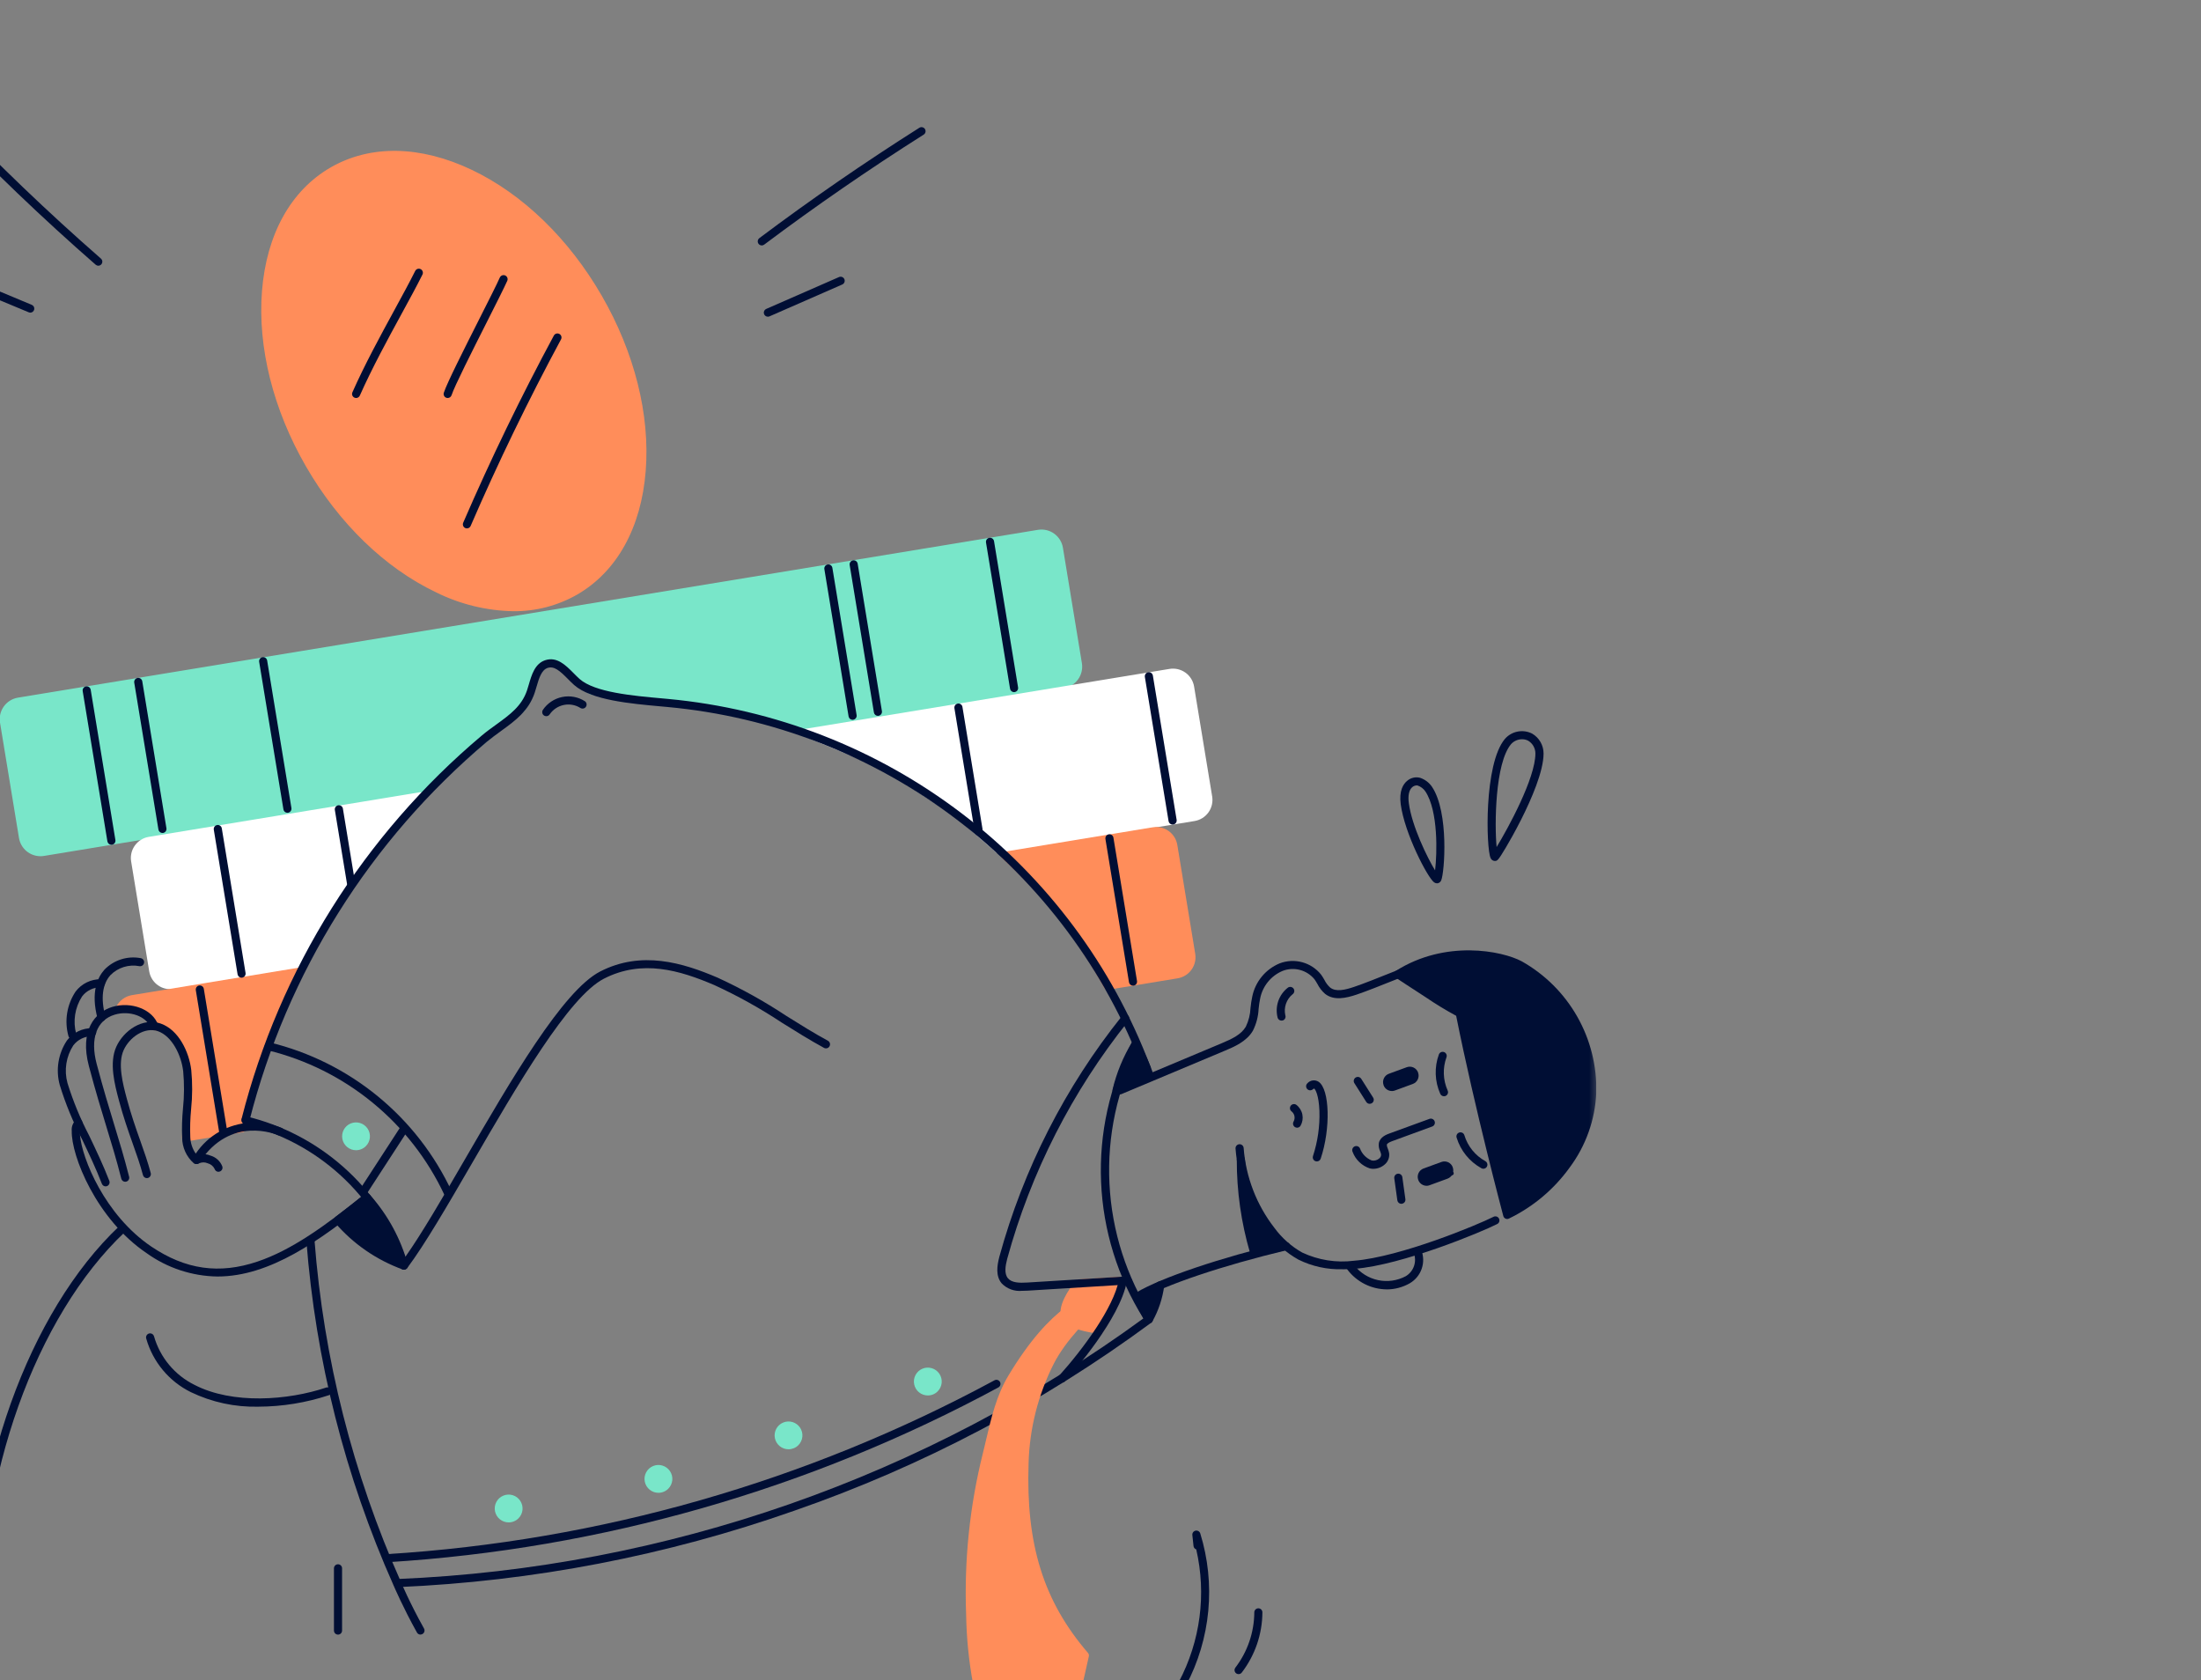 <svg width="376" height="287" viewBox="0 0 376 287" fill="none" xmlns="http://www.w3.org/2000/svg">
<rect x="0" y="0" width="376" height="287" fill="#808080" stroke="none"/>
<g clip-path="url(#clip0_2664_15555)">
<g clip-path="url(#clip1_2664_15555)">
<mask id="mask0_2664_15555" style="mask-type:luminance" maskUnits="userSpaceOnUse" x="-10" y="19" width="283" height="278">
<path d="M272.709 19H-10V297H272.709V19Z" fill="white"/>
</mask>
<g mask="url(#mask0_2664_15555)">
<path d="M184.139 113.387L180.898 93.678C180.769 92.889 180.331 92.183 179.682 91.716C179.032 91.249 178.224 91.058 177.434 91.186L3.179 119.842C2.389 119.973 1.682 120.412 1.215 121.063C0.747 121.714 0.558 122.524 0.687 123.314L3.93 143.023C3.993 143.416 4.133 143.792 4.342 144.13C4.551 144.468 4.824 144.761 5.147 144.994C5.469 145.226 5.834 145.392 6.221 145.483C6.607 145.574 7.008 145.588 7.4 145.523L73.162 134.706C73.594 134.125 74.138 133.637 74.762 133.27C79.912 128.515 81.602 126.988 89.062 121.003C90.448 119.021 91.005 114.254 93.184 113.462C95.957 112.076 97.851 116.433 101.107 117.962C113.019 120.24 124.307 120.192 135.224 124.269L181.648 116.869C182.041 116.806 182.418 116.666 182.756 116.456C183.095 116.247 183.388 115.973 183.621 115.65C183.853 115.326 184.019 114.961 184.11 114.573C184.2 114.186 184.213 113.784 184.148 113.391" fill="#79E6C9"/>
<path d="M6.902 146.25C6.024 146.247 5.175 145.935 4.505 145.366C3.836 144.798 3.389 144.011 3.244 143.145L0.003 123.436C-0.156 122.464 0.076 121.468 0.651 120.668C1.225 119.867 2.093 119.328 3.065 119.168L177.313 90.502C177.795 90.422 178.287 90.439 178.762 90.549C179.237 90.66 179.685 90.864 180.082 91.148C180.478 91.433 180.815 91.792 181.072 92.207C181.329 92.621 181.502 93.082 181.581 93.564L184.822 113.273C184.981 114.245 184.748 115.24 184.174 116.04C183.6 116.841 182.731 117.38 181.759 117.541L135.332 124.941C135.214 124.959 135.093 124.946 134.981 124.905C127.961 122.282 120.844 121.393 113.311 120.45C109.311 119.95 105.167 119.43 100.974 118.628C100.917 118.618 100.862 118.599 100.81 118.574C99.517 117.879 98.345 116.979 97.339 115.91C95.693 114.325 94.703 113.466 93.497 114.067C93.474 114.079 93.45 114.09 93.424 114.099C92.368 114.484 91.671 116.445 91.047 118.174C90.708 119.299 90.229 120.378 89.622 121.385C89.585 121.439 89.539 121.488 89.487 121.53C82.101 127.456 80.433 128.957 75.225 133.767C75.189 133.798 75.151 133.826 75.11 133.851C74.569 134.168 74.097 134.592 73.723 135.096C73.67 135.17 73.603 135.233 73.525 135.281C73.448 135.33 73.361 135.362 73.271 135.377L7.512 146.202C7.311 146.236 7.107 146.253 6.902 146.254M177.921 91.842C177.793 91.842 177.666 91.853 177.539 91.874L3.291 120.528C2.989 120.577 2.7 120.685 2.44 120.846C2.18 121.007 1.955 121.218 1.777 121.466C1.598 121.715 1.471 121.996 1.401 122.294C1.332 122.591 1.322 122.9 1.372 123.202L4.613 142.913C4.714 143.521 5.052 144.065 5.553 144.425C6.055 144.785 6.678 144.931 7.287 144.832L72.787 134.058C73.228 133.523 73.756 133.066 74.348 132.707C79.528 127.928 81.223 126.401 88.548 120.517C89.047 119.629 89.45 118.69 89.748 117.717C90.495 115.617 91.267 113.444 92.917 112.817C95.043 111.781 96.702 113.373 98.307 114.917C99.189 115.858 100.208 116.659 101.33 117.295C105.448 118.087 109.536 118.595 113.49 119.078C121.045 120.025 128.19 120.918 135.301 123.546L181.543 116.171C182.152 116.069 182.695 115.731 183.055 115.23C183.414 114.729 183.56 114.105 183.461 113.497L180.204 93.791C180.114 93.249 179.835 92.756 179.417 92.4C178.999 92.043 178.468 91.846 177.918 91.844" fill="#79E6C9"/>
<path d="M70.21 138.017C70.749 137.325 71.288 136.656 71.834 136.008L25.534 143.622C25.151 143.685 24.784 143.823 24.453 144.028C24.123 144.233 23.837 144.501 23.611 144.817C23.384 145.132 23.222 145.49 23.134 145.868C23.046 146.246 23.033 146.639 23.096 147.022L26.182 165.795C26.312 166.568 26.743 167.258 27.38 167.715C28.016 168.172 28.808 168.359 29.582 168.235L51.553 164.622C55.993 156.426 61.164 148.649 67.003 141.384C67.991 140.196 69.421 139.007 70.214 138.017" fill="white"/>
<path d="M29.089 168.967C28.224 168.966 27.388 168.658 26.728 168.097C26.069 167.537 25.63 166.761 25.489 165.907L22.401 147.133C22.247 146.179 22.477 145.203 23.042 144.418C23.606 143.633 24.459 143.104 25.412 142.946L71.712 135.33C71.852 135.308 71.995 135.328 72.122 135.389C72.218 135.435 72.301 135.502 72.367 135.585C72.432 135.668 72.478 135.764 72.501 135.868C72.523 135.971 72.522 136.078 72.497 136.181C72.472 136.283 72.424 136.379 72.356 136.46C71.835 137.078 71.308 137.728 70.748 138.441C70.252 139.025 69.723 139.581 69.163 140.105C68.59 140.668 67.998 141.25 67.523 141.82C61.718 149.052 56.573 156.79 52.152 164.942C52.101 165.036 52.03 165.116 51.943 165.178C51.857 165.239 51.757 165.28 51.652 165.297L29.681 168.918C29.483 168.952 29.282 168.968 29.081 168.967M70.129 136.988L25.635 144.304C25.044 144.403 24.515 144.732 24.165 145.219C23.815 145.706 23.672 146.312 23.767 146.904L26.855 165.678C26.903 165.972 27.009 166.254 27.166 166.507C27.323 166.761 27.529 166.98 27.771 167.154C28.013 167.327 28.287 167.452 28.577 167.519C28.868 167.587 29.168 167.596 29.462 167.547L51.096 163.982C55.524 155.864 60.663 148.154 66.451 140.943C67.002 140.305 67.584 139.695 68.196 139.113C68.713 138.63 69.203 138.117 69.662 137.578L70.129 136.988Z" fill="white"/>
<path d="M206.389 136.158L203.302 117.392C203.239 117.008 203.101 116.641 202.896 116.311C202.691 115.981 202.423 115.695 202.107 115.469C201.47 115.013 200.679 114.827 199.906 114.954L137.688 125.177C142.242 127.059 146.425 128.689 151.031 130.907C154.795 132.888 157.965 135.439 161.732 137.619C163.61 138.95 165.396 140.406 167.079 141.976C167.279 141.976 167.417 142.449 167.615 142.449C168.555 143.318 169.667 144.184 170.569 145.049L203.958 139.557C204.341 139.493 204.708 139.355 205.039 139.151C205.536 138.842 205.931 138.393 206.173 137.86C206.415 137.327 206.493 136.734 206.397 136.157" fill="white"/>
<path d="M170.56 145.742C170.38 145.741 170.208 145.669 170.081 145.542C169.611 145.093 169.062 144.625 168.534 144.176C168.102 143.81 167.66 143.432 167.244 143.052C167.053 142.946 166.891 142.794 166.773 142.609L166.761 142.589C166.717 142.569 166.676 142.543 166.638 142.512C166.064 142.052 165.491 141.54 164.885 140.996C163.801 139.959 162.623 139.025 161.366 138.207C159.688 137.235 158.107 136.177 156.58 135.153C154.691 133.838 152.734 132.625 150.716 131.518C146.988 129.724 143.557 128.323 139.929 126.84C139.101 126.501 138.266 126.16 137.417 125.809C137.277 125.752 137.16 125.651 137.084 125.521C137.007 125.391 136.975 125.239 136.992 125.089C137.01 124.94 137.076 124.801 137.18 124.693C137.284 124.585 137.421 124.513 137.569 124.489L199.789 114.257C200.745 114.1 201.724 114.329 202.512 114.893C203.299 115.458 203.83 116.312 203.989 117.267L207.077 136.041C207.155 136.515 207.139 136.999 207.03 137.466C206.921 137.934 206.721 138.375 206.441 138.765C206.162 139.155 205.808 139.486 205.4 139.74C204.993 139.993 204.539 140.163 204.066 140.241L170.678 145.741C170.64 145.748 170.602 145.751 170.564 145.751M167.93 141.84C167.988 141.869 168.042 141.906 168.09 141.95C168.515 142.35 168.99 142.742 169.446 143.139C169.902 143.536 170.366 143.931 170.798 144.327L203.851 138.892C204.443 138.794 204.971 138.465 205.322 137.978C205.672 137.491 205.815 136.885 205.719 136.292L202.633 117.519C202.534 116.928 202.205 116.399 201.718 116.049C201.231 115.699 200.625 115.556 200.033 115.651L140.214 125.475L140.457 125.575C144.112 127.068 147.564 128.475 151.334 130.292L151.355 130.305C153.42 131.435 155.423 132.675 157.355 134.02C158.864 135.03 160.426 136.076 162.074 137.031C163.413 137.893 164.666 138.882 165.816 139.982C166.369 140.482 166.892 140.949 167.401 141.369C167.606 141.473 167.779 141.631 167.901 141.826L167.93 141.84Z" fill="white"/>
<path d="M22.642 170.676C22.184 170.752 21.751 170.935 21.378 171.21C21.004 171.486 20.701 171.846 20.493 172.261C22.44 171.955 24.742 172.389 25.841 174.279C26.041 174.479 26.041 175.071 26.241 175.269C33.897 176.129 32.122 186.788 31.787 194.285L41.33 192.716C43.624 183.729 46.464 174.116 51.036 166.016L22.642 170.676Z" fill="#FF8D5A"/>
<path d="M31.794 194.962C31.625 194.962 31.462 194.9 31.334 194.788C31.257 194.72 31.196 194.635 31.156 194.54C31.116 194.445 31.097 194.342 31.102 194.239C31.142 193.301 31.202 192.332 31.27 191.307C31.71 184.424 32.207 176.622 26.16 175.942C26.004 175.925 25.859 175.854 25.748 175.742C25.548 175.511 25.416 175.227 25.368 174.924C25.35 174.854 25.324 174.751 25.305 174.701C25.283 174.673 25.262 174.643 25.244 174.611C24.295 172.981 22.223 172.672 20.601 172.928C20.476 172.947 20.349 172.931 20.232 172.883C20.115 172.834 20.014 172.754 19.94 172.652C19.865 172.551 19.82 172.43 19.808 172.304C19.797 172.178 19.821 172.052 19.876 171.938C20.135 171.426 20.511 170.982 20.974 170.641C21.436 170.301 21.972 170.074 22.538 169.979L50.938 165.308C51.068 165.287 51.2 165.302 51.321 165.353C51.442 165.404 51.546 165.487 51.621 165.595C51.696 165.702 51.739 165.829 51.745 165.96C51.751 166.091 51.72 166.22 51.655 166.334C47.044 174.509 44.195 184.334 42.017 192.877C41.984 193.008 41.914 193.126 41.815 193.218C41.715 193.309 41.591 193.369 41.458 193.39L31.914 194.958C31.875 194.963 31.835 194.963 31.795 194.958M26.72 174.616C33.653 175.716 33.102 184.395 32.662 191.394C32.616 192.1 32.573 192.78 32.537 193.441L40.785 192.087C42.861 183.999 45.539 174.813 49.76 166.908L22.76 171.346C22.589 171.376 22.421 171.424 22.26 171.489C23.093 171.521 23.905 171.752 24.629 172.164C25.353 172.576 25.967 173.155 26.42 173.854C26.575 174.074 26.68 174.325 26.727 174.589L26.72 174.616Z" fill="#FF8D5A"/>
<path d="M203.486 163.046L200.421 144.427C200.359 144.045 200.222 143.679 200.018 143.35C199.813 143.02 199.546 142.735 199.232 142.509C198.917 142.283 198.562 142.121 198.184 142.033C197.807 141.944 197.417 141.931 197.034 141.994L171.734 146.153C178.733 152.567 184.643 160.075 189.234 168.384L201.056 166.441C201.829 166.313 202.519 165.884 202.975 165.247C203.431 164.61 203.615 163.819 203.487 163.046" fill="#FF8D5A"/>
<path d="M189.234 169.071C189.113 169.069 188.995 169.036 188.89 168.974C188.786 168.912 188.7 168.824 188.64 168.718C184.088 160.474 178.225 153.024 171.282 146.66C171.189 146.572 171.121 146.46 171.087 146.335C171.054 146.211 171.056 146.08 171.092 145.957C171.129 145.833 171.199 145.723 171.295 145.637C171.391 145.551 171.509 145.494 171.635 145.471L196.935 141.312C197.888 141.157 198.863 141.385 199.647 141.948C200.432 142.51 200.961 143.36 201.12 144.312L204.184 162.932C204.337 163.885 204.106 164.86 203.541 165.643C202.977 166.426 202.125 166.953 201.172 167.109L189.35 169.054C189.313 169.061 189.276 169.066 189.238 169.068M173.257 146.598C179.733 152.74 185.244 159.825 189.604 167.612L200.946 165.748C201.536 165.65 202.063 165.322 202.412 164.836C202.76 164.35 202.902 163.746 202.806 163.155L199.741 144.536C199.644 143.946 199.316 143.419 198.831 143.07C198.345 142.721 197.741 142.58 197.15 142.676L173.257 146.598Z" fill="#FF8D5A"/>
<path d="M130.134 41.926C129.989 41.926 129.848 41.88 129.73 41.795C129.612 41.71 129.524 41.59 129.478 41.452C129.432 41.314 129.431 41.165 129.474 41.026C129.517 40.888 129.602 40.766 129.718 40.678C138.538 34.058 147.742 27.716 157.052 21.825C157.129 21.777 157.215 21.744 157.305 21.728C157.395 21.712 157.487 21.715 157.576 21.735C157.665 21.755 157.749 21.792 157.824 21.845C157.898 21.897 157.962 21.964 158.01 22.041C158.108 22.197 158.14 22.385 158.1 22.564C158.08 22.653 158.043 22.737 157.99 22.811C157.937 22.886 157.869 22.949 157.79 22.997C148.51 28.866 139.336 35.191 130.546 41.785C130.426 41.876 130.281 41.925 130.13 41.926" fill="#000E34"/>
<path d="M131.177 54.096C131.017 54.097 130.862 54.042 130.738 53.942C130.613 53.842 130.527 53.702 130.494 53.545C130.461 53.389 130.483 53.226 130.557 53.084C130.63 52.942 130.751 52.83 130.897 52.767L143.343 47.319C143.511 47.25 143.699 47.249 143.867 47.316C144.035 47.384 144.17 47.515 144.243 47.681C144.317 47.847 144.321 48.035 144.257 48.205C144.192 48.375 144.063 48.513 143.898 48.589L131.453 54.038C131.366 54.075 131.272 54.095 131.176 54.094" fill="#000E34"/>
<path d="M16.793 45.38C16.625 45.38 16.463 45.32 16.337 45.21C7.28 37.306 -1.517 28.882 -9.809 20.172C-9.88 20.108 -9.937 20.03 -9.977 19.943C-10.016 19.856 -10.037 19.762 -10.039 19.666C-10.04 19.571 -10.022 19.476 -9.985 19.388C-9.949 19.3 -9.894 19.221 -9.825 19.154C-9.756 19.088 -9.674 19.037 -9.584 19.005C-9.495 18.972 -9.399 18.957 -9.304 18.963C-9.209 18.969 -9.116 18.994 -9.03 19.037C-8.945 19.081 -8.87 19.141 -8.809 19.215C-0.546 27.896 8.216 36.29 17.245 44.173C17.352 44.266 17.427 44.389 17.462 44.526C17.497 44.663 17.488 44.808 17.439 44.94C17.389 45.072 17.299 45.186 17.183 45.267C17.066 45.347 16.928 45.389 16.787 45.389L16.793 45.38Z" fill="#000E34"/>
<path d="M5.166 53.395C5.074 53.395 4.984 53.377 4.899 53.342L-4.434 49.454C-4.604 49.383 -4.739 49.247 -4.808 49.077C-4.878 48.907 -4.878 48.716 -4.807 48.546C-4.736 48.377 -4.6 48.242 -4.43 48.172C-4.26 48.102 -4.069 48.103 -3.899 48.174L5.434 52.074C5.582 52.135 5.704 52.246 5.78 52.388C5.855 52.529 5.879 52.693 5.848 52.85C5.816 53.007 5.731 53.149 5.607 53.25C5.483 53.352 5.327 53.407 5.167 53.407L5.166 53.395Z" fill="#000E34"/>
<path d="M259.636 164.812C267.248 168.869 272.255 177.686 272.012 186.599C271.769 195.512 265.312 203.811 257.487 207.515C257.487 207.515 252.561 189.056 249.366 172.958C249.307 173.364 238.837 166.421 238.837 166.421C247.037 161.221 256.482 163.137 259.636 164.812Z" fill="#000E34"/>
<path d="M257.482 208.217C257.381 208.217 257.282 208.195 257.191 208.154C257.097 208.112 257.015 208.049 256.95 207.971C256.884 207.892 256.837 207.8 256.811 207.702C256.762 207.52 251.925 189.348 248.757 173.508C246.974 172.544 245.242 171.49 243.568 170.349C241.011 168.705 238.468 167.017 238.443 166.999C238.346 166.935 238.267 166.849 238.212 166.746C238.158 166.644 238.13 166.53 238.131 166.414C238.132 166.299 238.162 166.185 238.219 166.084C238.276 165.983 238.357 165.898 238.455 165.837C246.935 160.463 256.603 162.414 259.955 164.201C263.916 166.429 267.195 169.694 269.441 173.646C271.686 177.597 272.813 182.085 272.7 186.629C272.501 191.256 270.914 195.716 268.144 199.429C265.466 203.152 261.901 206.148 257.772 208.144C257.682 208.19 257.583 208.216 257.482 208.219M249.382 172.277C249.538 172.283 249.688 172.341 249.808 172.442C249.927 172.543 250.009 172.681 250.041 172.835C252.814 186.818 256.951 202.775 257.941 206.528C265.641 202.547 271.106 194.464 271.322 186.594C271.431 182.307 270.371 178.072 268.255 174.342C266.139 170.613 263.046 167.531 259.31 165.427C256.433 163.893 247.804 162.154 240.134 166.455C244.205 169.143 248.511 171.89 249.385 172.277" fill="#000E34"/>
<path d="M245.483 150.883C245.305 150.88 245.132 150.82 244.989 150.713C243.873 149.905 239.961 142.394 239.289 137.4C238.979 135.074 239.714 133.928 240.389 133.373C240.688 133.115 241.045 132.934 241.429 132.844C241.813 132.754 242.214 132.758 242.596 132.856C243.433 133.136 244.154 133.686 244.646 134.42C247.552 138.799 246.773 149.02 246.211 150.351C246.165 150.481 246.087 150.598 245.983 150.689C245.879 150.78 245.752 150.842 245.616 150.868C245.572 150.877 245.527 150.882 245.482 150.882M242.029 134.155C241.751 134.162 241.483 134.264 241.271 134.444C240.707 134.911 240.491 135.896 240.677 137.217C241.196 141.097 243.818 146.495 245.156 148.671C245.507 145.796 245.714 138.522 243.502 135.189C243.179 134.714 242.71 134.356 242.166 134.171C242.122 134.158 242.075 134.153 242.029 134.155Z" fill="#000E34"/>
<path d="M255.381 147.063H255.369C255.209 147.061 255.053 147.011 254.922 146.919C254.791 146.827 254.691 146.698 254.635 146.548C253.884 144.935 253.469 130.517 257.084 126.215C257.648 125.568 258.41 125.128 259.252 124.963C260.093 124.798 260.966 124.918 261.731 125.304C262.327 125.649 262.821 126.145 263.165 126.742C263.509 127.339 263.689 128.015 263.689 128.704C263.689 131.732 261.629 136.468 259.904 139.904C258.794 142.112 257.777 143.877 257.27 144.73C255.906 147.03 255.77 147.058 255.38 147.058M260.031 126.272C259.675 126.269 259.323 126.342 258.997 126.485C258.67 126.628 258.378 126.839 258.139 127.103C255.38 130.385 255.309 140.926 255.669 144.685C257.594 141.528 262.294 132.945 262.294 128.703C262.294 128.265 262.181 127.834 261.966 127.452C261.751 127.07 261.44 126.751 261.065 126.524C260.747 126.356 260.392 126.269 260.031 126.273" fill="#000E34"/>
<path d="M67.925 271.102C67.745 271.1 67.573 271.028 67.445 270.901C67.317 270.774 67.243 270.603 67.239 270.422C67.236 270.242 67.302 270.068 67.425 269.936C67.548 269.804 67.717 269.725 67.897 269.715C113.842 267.806 158.188 252.315 195.328 225.2C190.939 218.195 188.448 210.168 188.099 201.908C187.751 193.648 189.558 185.44 193.342 178.089C193.385 178.009 193.443 177.938 193.513 177.88C193.583 177.822 193.664 177.778 193.751 177.751C193.838 177.725 193.929 177.715 194.02 177.724C194.11 177.732 194.199 177.759 194.279 177.801C194.359 177.844 194.431 177.902 194.489 177.972C194.547 178.042 194.59 178.123 194.617 178.21C194.644 178.297 194.653 178.389 194.645 178.479C194.636 178.57 194.61 178.658 194.567 178.738C190.866 185.972 189.129 194.051 189.529 202.167C189.928 210.282 192.451 218.151 196.845 224.986C196.941 225.135 196.977 225.314 196.947 225.487C196.917 225.661 196.822 225.818 196.681 225.924C178.083 239.652 157.514 250.484 135.673 258.052C113.865 265.724 91.04 270.121 67.942 271.099L67.925 271.102Z" fill="#000E34"/>
<path d="M201.995 288.296C201.846 288.295 201.701 288.247 201.582 288.157C201.462 288.068 201.375 287.943 201.332 287.801C201.306 287.714 201.297 287.622 201.306 287.531C201.316 287.441 201.343 287.353 201.386 287.273C205.063 280.338 206.118 272.31 204.358 264.661C204.231 264.617 204.12 264.538 204.037 264.432C203.954 264.327 203.903 264.2 203.89 264.067L203.69 262.201C203.673 262.031 203.72 261.861 203.821 261.723C203.922 261.585 204.071 261.489 204.238 261.454C204.405 261.419 204.579 261.447 204.727 261.532C204.875 261.617 204.986 261.754 205.04 261.917C206.365 266.198 206.831 270.699 206.412 275.161C205.992 279.623 204.695 283.958 202.595 287.917C202.538 288.028 202.452 288.121 202.346 288.187C202.24 288.252 202.118 288.286 201.994 288.287" fill="#000E34"/>
<path d="M211.589 285.959C211.46 285.961 211.333 285.926 211.222 285.859C211.112 285.79 211.023 285.693 210.966 285.576C210.909 285.46 210.886 285.33 210.899 285.201C210.912 285.072 210.961 284.949 211.041 284.847C213.118 282.137 214.253 278.823 214.273 275.41C214.273 275.319 214.291 275.229 214.326 275.145C214.361 275.061 214.412 274.984 214.476 274.92C214.54 274.856 214.617 274.805 214.701 274.77C214.785 274.735 214.875 274.718 214.966 274.718C215.149 274.719 215.324 274.79 215.455 274.918C215.519 274.983 215.57 275.059 215.605 275.144C215.64 275.228 215.657 275.318 215.657 275.409C215.636 279.128 214.4 282.738 212.136 285.689C212.072 285.773 211.989 285.841 211.894 285.889C211.801 285.935 211.698 285.959 211.594 285.96" fill="#000E34"/>
<path d="M182.285 296.307L185.326 282.794C176.769 272.852 174.605 262.139 175.026 249.927C175.199 243.895 176.702 237.975 179.426 232.59C181.874 227.878 185.963 224.217 189.99 220.309C188.613 221.509 181.868 220.309 172.854 235.335C170.494 239.272 169.686 243.962 168.579 248.409C166.349 257.356 165.396 266.574 165.747 275.789C165.809 279.753 166.207 283.705 166.935 287.603C166.935 287.603 177.672 293.891 182.284 296.302" fill="#FF8D5A"/>
<path d="M182.284 296.999C182.173 296.999 182.062 296.972 181.963 296.919C177.39 294.524 166.687 288.263 166.58 288.203C166.494 288.153 166.42 288.085 166.362 288.003C166.305 287.922 166.266 287.829 166.247 287.731C165.513 283.801 165.112 279.815 165.047 275.817C164.693 266.541 165.653 257.261 167.9 248.254C168.1 247.485 168.276 246.693 168.456 245.928C169.335 242.193 170.239 238.328 172.256 234.984C179.585 222.776 185.48 221.063 188.314 220.241C188.739 220.151 189.148 220 189.529 219.792C189.597 219.731 189.676 219.685 189.762 219.654C189.848 219.624 189.939 219.611 190.029 219.616C190.166 219.622 190.298 219.668 190.409 219.749C190.519 219.829 190.603 219.941 190.651 220.069C190.698 220.197 190.706 220.337 190.675 220.47C190.643 220.603 190.573 220.723 190.472 220.816L189.236 222.005C185.611 225.489 182.189 228.779 180.036 232.905C177.352 238.193 175.876 244.011 175.715 249.939C175.245 263.839 178.278 273.524 185.856 282.329C185.925 282.41 185.974 282.506 186 282.609C186.027 282.712 186.029 282.819 186.007 282.923L182.967 296.453C182.943 296.557 182.896 296.654 182.828 296.737C182.762 296.82 182.677 296.886 182.58 296.93C182.49 296.974 182.39 296.996 182.289 296.996M167.56 287.161C169.16 288.099 177.395 292.893 181.822 295.261L184.584 282.981C180.68 278.461 177.803 273.146 176.155 267.404C174.623 261.705 174.009 255.797 174.337 249.904C174.505 243.769 176.035 237.747 178.816 232.275C180.845 228.369 183.89 225.25 187.187 222.061C184.202 223.144 179.353 225.872 173.454 235.703C171.554 238.872 170.681 242.619 169.821 246.251C169.639 247.021 169.452 247.817 169.259 248.594C167.047 257.475 166.1 266.623 166.446 275.768C166.504 279.589 166.877 283.398 167.561 287.156" fill="#FF8D5A"/>
<path d="M41.95 191.924C41.892 191.925 41.835 191.917 41.78 191.902C41.602 191.857 41.45 191.743 41.356 191.585C41.263 191.427 41.235 191.239 41.28 191.061C47.786 165.504 62.133 142.626 82.306 125.638C83.137 124.938 83.984 124.329 84.806 123.738C87.123 122.056 89.126 120.604 90.032 117.923C90.132 117.623 90.232 117.292 90.332 116.943C90.817 115.277 91.368 113.377 93.106 112.783C95.128 112.094 96.649 113.632 97.992 114.988C98.345 115.343 98.676 115.677 99.011 115.978C101.606 118.259 108.011 118.836 113.151 119.297L114.114 119.385C132.343 121.075 149.732 127.851 164.298 138.941C178.864 150.032 190.022 164.991 196.5 182.114C196.565 182.287 196.558 182.478 196.482 182.646C196.406 182.813 196.267 182.944 196.094 183.009C195.922 183.074 195.731 183.067 195.563 182.991C195.395 182.915 195.265 182.776 195.2 182.603C188.832 165.71 177.837 150.951 163.473 140.014C149.11 129.076 131.957 122.404 113.979 120.758L113.018 120.671C107.671 120.191 101.018 119.594 98.086 117.011C97.714 116.684 97.352 116.317 96.999 115.961C95.638 114.586 94.661 113.715 93.546 114.095C92.486 114.455 92.062 115.911 91.652 117.32C91.552 117.666 91.452 118.02 91.335 118.356C90.288 121.456 88.015 123.109 85.61 124.848C84.818 125.428 83.984 126.036 83.191 126.692C63.241 143.492 49.053 166.118 42.619 191.392C42.582 191.543 42.496 191.677 42.375 191.773C42.253 191.87 42.102 191.922 41.947 191.922" fill="#000E34"/>
<path d="M93.32 122.33C93.192 122.332 93.065 122.297 92.955 122.23C92.877 122.183 92.809 122.12 92.755 122.046C92.676 121.935 92.631 121.802 92.626 121.665C92.622 121.529 92.657 121.393 92.728 121.276C93.496 120.13 94.684 119.332 96.036 119.056C97.388 118.779 98.794 119.046 99.95 119.799C100.088 119.909 100.179 120.067 100.204 120.242C100.229 120.416 100.187 120.594 100.086 120.738C99.986 120.882 99.834 120.983 99.661 121.019C99.489 121.056 99.309 121.025 99.158 120.933C98.314 120.4 97.297 120.214 96.319 120.415C95.341 120.615 94.478 121.186 93.911 122.007C93.849 122.108 93.761 122.191 93.657 122.248C93.553 122.305 93.436 122.334 93.317 122.333" fill="#000E34"/>
<path d="M69.006 216.875C68.968 216.878 68.929 216.878 68.891 216.875C68.766 216.853 68.649 216.798 68.553 216.715C68.457 216.632 68.385 216.524 68.346 216.404C66.345 210.422 62.856 205.048 58.207 200.786C53.558 196.524 47.902 193.514 41.77 192.039C41.596 191.993 41.446 191.881 41.353 191.727C41.26 191.573 41.23 191.388 41.271 191.213C41.311 191.037 41.418 190.884 41.569 190.786C41.721 190.689 41.904 190.653 42.081 190.689C48.224 192.168 53.911 195.131 58.644 199.318C63.377 203.505 67.011 208.788 69.228 214.706C72.058 210.706 75.634 204.553 79.399 198.068C87.25 184.542 96.15 169.217 102.53 165.941C109.58 162.32 116.63 164.441 122.593 166.997C126.657 168.863 130.572 171.04 134.302 173.507C136.616 174.955 139.002 176.453 141.433 177.771C141.595 177.859 141.715 178.007 141.767 178.184C141.819 178.36 141.798 178.55 141.71 178.712C141.667 178.792 141.608 178.863 141.537 178.92C141.466 178.977 141.385 179.02 141.297 179.046C141.121 179.098 140.931 179.078 140.769 178.99C138.31 177.648 135.899 176.141 133.569 174.683C129.9 172.253 126.049 170.109 122.051 168.271C116.095 165.724 109.693 163.824 103.167 167.171C97.147 170.262 88.356 185.394 80.601 198.756C76.46 205.887 72.548 212.622 69.563 216.597C69.498 216.683 69.415 216.752 69.318 216.8C69.222 216.848 69.115 216.872 69.008 216.872" fill="#000E34"/>
<path d="M76.554 204.509C76.422 204.51 76.292 204.472 76.18 204.401C76.068 204.33 75.978 204.229 75.922 204.109C73.059 198.004 68.865 192.618 63.65 188.344C58.434 184.07 52.329 181.017 45.78 179.409C45.643 179.381 45.517 179.313 45.419 179.212C45.322 179.112 45.257 178.984 45.233 178.846C45.209 178.708 45.227 178.566 45.286 178.439C45.344 178.312 45.44 178.205 45.56 178.133C45.64 178.086 45.729 178.055 45.821 178.042C45.914 178.03 46.008 178.037 46.097 178.062C52.857 179.706 59.16 182.849 64.541 187.258C69.922 191.667 74.243 197.229 77.183 203.534C77.221 203.617 77.243 203.707 77.246 203.798C77.251 203.935 77.216 204.071 77.144 204.188C77.072 204.304 76.966 204.397 76.841 204.454C76.751 204.493 76.653 204.512 76.554 204.509Z" fill="#000E34"/>
<path d="M62.208 204.011C62.083 204.01 61.961 203.975 61.854 203.911C61.747 203.847 61.659 203.756 61.599 203.646C61.54 203.536 61.511 203.412 61.516 203.288C61.521 203.163 61.56 203.041 61.628 202.937L68.363 192.566C68.413 192.489 68.477 192.423 68.552 192.372C68.627 192.32 68.712 192.284 68.801 192.265C68.89 192.246 68.982 192.245 69.071 192.262C69.161 192.278 69.246 192.312 69.323 192.362C69.399 192.412 69.465 192.476 69.516 192.551C69.568 192.626 69.604 192.711 69.623 192.8C69.642 192.889 69.643 192.981 69.627 193.07C69.61 193.16 69.576 193.245 69.526 193.322L62.789 203.692C62.726 203.788 62.64 203.867 62.539 203.922C62.438 203.977 62.324 204.006 62.209 204.006" fill="#000E34"/>
<path d="M-3.641 279.21C-3.82 279.21 -3.992 279.14 -4.122 279.016C-4.251 278.892 -4.327 278.722 -4.334 278.543C-5.281 252.43 4.889 224.009 20.394 209.426C20.46 209.361 20.539 209.31 20.624 209.276C20.71 209.241 20.802 209.224 20.894 209.226C20.987 209.227 21.078 209.248 21.163 209.285C21.248 209.323 21.325 209.376 21.388 209.444C21.452 209.512 21.501 209.591 21.533 209.679C21.581 209.81 21.589 209.952 21.555 210.088C21.521 210.223 21.447 210.345 21.342 210.438C6.108 224.767 -3.881 252.753 -2.948 278.494C-2.944 278.585 -2.958 278.676 -2.99 278.762C-3.022 278.848 -3.07 278.927 -3.133 278.994C-3.194 279.061 -3.269 279.114 -3.352 279.152C-3.434 279.19 -3.524 279.211 -3.615 279.215L-3.641 279.21Z" fill="#000E34"/>
<path d="M71.835 279.209C71.712 279.209 71.591 279.176 71.485 279.114C71.378 279.051 71.29 278.962 71.229 278.855C68.836 274.562 67.329 271.014 67.229 270.795C58.943 252.18 53.907 232.282 52.342 211.965C52.336 211.874 52.348 211.783 52.377 211.696C52.407 211.61 52.453 211.53 52.513 211.461C52.573 211.392 52.646 211.336 52.727 211.296C52.809 211.255 52.898 211.231 52.989 211.225C53.08 211.219 53.172 211.231 53.258 211.26C53.345 211.289 53.425 211.335 53.493 211.395C53.562 211.455 53.618 211.529 53.659 211.61C53.699 211.692 53.723 211.781 53.729 211.872C55.282 232.024 60.277 251.76 68.498 270.224C68.498 270.231 68.498 270.237 68.498 270.244C68.514 270.279 70.013 273.837 72.434 278.167C72.494 278.273 72.524 278.392 72.523 278.513C72.522 278.634 72.489 278.752 72.428 278.857C72.367 278.961 72.279 279.047 72.174 279.107C72.068 279.167 71.949 279.198 71.828 279.197L71.835 279.209Z" fill="#000E34"/>
<path d="M44.143 240.278C40.149 240.374 36.189 239.519 32.589 237.786C30.758 236.881 29.135 235.603 27.827 234.033C26.518 232.464 25.551 230.639 24.989 228.674C24.958 228.586 24.945 228.492 24.952 228.398C24.958 228.305 24.983 228.213 25.026 228.13C25.069 228.046 25.128 227.972 25.2 227.912C25.272 227.852 25.355 227.807 25.445 227.78C25.536 227.754 25.63 227.746 25.723 227.756C25.864 227.773 25.996 227.831 26.102 227.924C26.208 228.018 26.283 228.141 26.317 228.278C26.831 230.062 27.71 231.72 28.9 233.144C30.09 234.569 31.564 235.73 33.228 236.552C39.728 239.919 49.215 239.202 55.737 237.005C55.91 236.953 56.096 236.97 56.256 237.052C56.416 237.135 56.538 237.276 56.596 237.447C56.653 237.618 56.642 237.805 56.564 237.967C56.487 238.13 56.349 238.256 56.179 238.318C52.296 239.6 48.235 240.261 44.146 240.277" fill="#000E34"/>
<path d="M66.115 266.851C66.024 266.854 65.933 266.839 65.848 266.807C65.698 266.75 65.573 266.643 65.493 266.504C65.414 266.365 65.385 266.202 65.411 266.044C65.437 265.886 65.517 265.742 65.638 265.636C65.758 265.531 65.912 265.47 66.072 265.465C102.421 263.219 137.846 253.087 169.886 235.773C170.047 235.684 170.237 235.664 170.413 235.715C170.59 235.767 170.739 235.886 170.827 236.048C170.915 236.209 170.936 236.399 170.884 236.575C170.833 236.752 170.713 236.9 170.552 236.989C138.336 254.399 102.715 264.588 66.165 266.847L66.115 266.851Z" fill="#000E34"/>
<path d="M191.322 186.94C191.161 186.94 191.006 186.885 190.882 186.784C190.789 186.708 190.717 186.61 190.673 186.498C190.63 186.386 190.616 186.265 190.633 186.147C190.65 186.028 190.698 185.916 190.771 185.821C190.844 185.726 190.941 185.652 191.052 185.606L208.704 178.198C210.486 177.451 212.027 176.722 212.82 175.381C213.309 174.377 213.583 173.282 213.626 172.166C213.69 171.512 213.79 170.861 213.926 170.218C214.184 168.963 214.745 167.79 215.562 166.803C216.378 165.815 217.424 165.042 218.608 164.553C219.838 164.082 221.187 164.014 222.459 164.36C223.73 164.705 224.859 165.446 225.683 166.475C225.889 166.767 226.079 167.07 226.254 167.383C226.492 167.87 226.82 168.308 227.219 168.675C228.209 169.467 229.776 169.094 231.31 168.575C232.985 168.011 235.37 167.055 237.675 166.133C239.98 165.211 242.399 164.244 244.111 163.667C244.197 163.635 244.289 163.621 244.382 163.626C244.474 163.63 244.564 163.653 244.648 163.694C244.731 163.733 244.805 163.789 244.866 163.858C244.928 163.926 244.974 164.007 245.004 164.094C245.034 164.181 245.045 164.274 245.039 164.366C245.032 164.458 245.007 164.548 244.966 164.631C244.923 164.713 244.865 164.786 244.796 164.847C244.725 164.906 244.643 164.95 244.556 164.978C242.879 165.542 240.497 166.498 238.192 167.419C235.887 168.34 233.465 169.311 231.755 169.887C229.942 170.497 227.884 170.959 226.363 169.76C225.824 169.287 225.381 168.715 225.057 168.076C224.906 167.804 224.742 167.539 224.565 167.284C223.923 166.497 223.049 165.933 222.068 165.674C221.086 165.415 220.048 165.474 219.102 165.843C218.132 166.252 217.278 166.892 216.612 167.707C215.946 168.522 215.489 169.487 215.281 170.518C215.158 171.113 215.068 171.713 215.012 172.318C214.953 173.628 214.616 174.911 214.022 176.081C212.93 177.927 210.801 178.82 209.247 179.472L191.597 186.878C191.512 186.915 191.422 186.934 191.33 186.934" fill="#000E34"/>
<path d="M229.331 216.801C226.725 216.876 224.14 216.31 221.804 215.153C219.775 214.017 218.01 212.464 216.626 210.596C213.396 206.444 211.463 201.431 211.068 196.185C211.056 196.003 211.116 195.824 211.235 195.685C211.295 195.616 211.367 195.56 211.449 195.519C211.531 195.479 211.62 195.455 211.711 195.448C211.802 195.441 211.894 195.452 211.981 195.481C212.067 195.511 212.147 195.557 212.216 195.616C212.355 195.737 212.441 195.909 212.455 196.093C212.83 201.063 214.662 205.813 217.722 209.749C218.985 211.468 220.598 212.899 222.455 213.948C225.215 215.245 228.287 215.731 231.312 215.348C239.281 214.7 252.488 209.189 255.143 207.841C255.307 207.758 255.497 207.743 255.672 207.8C255.847 207.857 255.992 207.981 256.075 208.145C256.159 208.309 256.174 208.499 256.117 208.674C256.06 208.849 255.936 208.994 255.772 209.077C253.072 210.452 239.593 216.067 231.425 216.73C230.705 216.783 230.007 216.809 229.331 216.809" fill="#000E34"/>
<path d="M194.47 222.066C194.318 222.066 194.171 222.016 194.05 221.924C193.929 221.832 193.842 221.702 193.802 221.556C193.762 221.41 193.771 221.254 193.828 221.113C193.884 220.973 193.985 220.854 194.116 220.776C198.416 218.224 208.393 214.853 219.535 212.188C219.714 212.146 219.902 212.177 220.058 212.273C220.215 212.369 220.327 212.524 220.37 212.702C220.391 212.791 220.395 212.883 220.381 212.973C220.366 213.063 220.335 213.149 220.287 213.227C220.239 213.304 220.177 213.372 220.103 213.425C220.029 213.478 219.946 213.516 219.857 213.537C208.84 216.171 199.014 219.479 194.822 221.969C194.716 222.034 194.594 222.069 194.47 222.069" fill="#000E34"/>
<path d="M218.924 174.33C218.78 174.33 218.641 174.287 218.524 174.205C218.407 174.123 218.319 174.007 218.27 173.874C218.018 172.932 218.051 171.936 218.364 171.013C218.678 170.09 219.258 169.28 220.031 168.686C220.107 168.635 220.191 168.601 220.281 168.584C220.37 168.567 220.462 168.567 220.551 168.586C220.64 168.603 220.725 168.638 220.801 168.689C220.877 168.739 220.942 168.804 220.992 168.88C221.043 168.956 221.078 169.041 221.095 169.13C221.113 169.219 221.113 169.311 221.095 169.401C221.077 169.49 221.042 169.575 220.992 169.65C220.941 169.726 220.876 169.791 220.801 169.842C220.288 170.265 219.901 170.823 219.684 171.452C219.467 172.081 219.428 172.758 219.571 173.408C219.602 173.493 219.617 173.584 219.613 173.675C219.609 173.766 219.588 173.856 219.55 173.939C219.511 174.022 219.456 174.096 219.389 174.158C219.322 174.219 219.244 174.267 219.159 174.299C219.081 174.323 219.001 174.334 218.92 174.333" fill="#000E34"/>
<path d="M234.618 199.651C234.41 199.65 234.202 199.625 234.001 199.576C233.331 199.354 232.72 198.986 232.212 198.497C231.705 198.008 231.313 197.411 231.067 196.751C231.028 196.668 231.005 196.579 231.001 196.488C230.997 196.396 231.011 196.305 231.042 196.219C231.072 196.133 231.12 196.054 231.181 195.987C231.242 195.919 231.315 195.864 231.398 195.824C231.48 195.785 231.57 195.763 231.661 195.759C231.752 195.754 231.844 195.768 231.93 195.799C232.015 195.829 232.094 195.876 232.162 195.938C232.229 195.999 232.283 196.073 232.323 196.156C232.493 196.622 232.76 197.048 233.107 197.403C233.454 197.759 233.872 198.037 234.335 198.22C234.563 198.264 234.798 198.256 235.022 198.194C235.246 198.133 235.453 198.021 235.627 197.867C235.731 197.785 235.814 197.679 235.869 197.559C235.922 197.438 235.945 197.305 235.935 197.174C235.899 196.995 235.845 196.82 235.773 196.653C235.558 196.209 235.482 195.71 235.556 195.223C235.784 194.183 236.895 193.78 237.37 193.605L244.23 191.105C244.399 191.054 244.582 191.069 244.74 191.149C244.898 191.228 245.02 191.365 245.08 191.531C245.141 191.697 245.136 191.88 245.066 192.043C244.996 192.205 244.866 192.334 244.704 192.405L237.846 194.915C237.632 194.995 236.977 195.232 236.913 195.528C236.914 195.748 236.967 195.966 237.068 196.163C237.181 196.429 237.262 196.707 237.31 196.993C237.352 197.35 237.306 197.712 237.174 198.046C237.041 198.38 236.828 198.676 236.553 198.908C236.017 199.38 235.329 199.642 234.616 199.647" fill="#000E34"/>
<path d="M233.993 188.545C233.875 188.546 233.758 188.517 233.653 188.46C233.55 188.404 233.462 188.322 233.399 188.222L231.367 185.01C231.318 184.933 231.285 184.847 231.27 184.757C231.254 184.668 231.257 184.576 231.277 184.487C231.308 184.353 231.377 184.231 231.476 184.137C231.576 184.043 231.701 183.98 231.836 183.956C231.971 183.933 232.11 183.95 232.235 184.006C232.361 184.061 232.467 184.153 232.54 184.269L234.572 187.479C234.622 187.556 234.655 187.642 234.672 187.732C234.703 187.913 234.661 188.099 234.555 188.25C234.502 188.324 234.434 188.388 234.355 188.436C234.247 188.504 234.122 188.541 233.993 188.543" fill="#000E34"/>
<path d="M236.912 220.241C235.605 220.233 234.318 219.924 233.151 219.338C231.983 218.752 230.966 217.906 230.178 216.863C230.098 216.748 230.054 216.611 230.053 216.47C230.052 216.329 230.093 216.191 230.171 216.074C230.224 215.997 230.292 215.931 230.371 215.88C230.449 215.829 230.537 215.795 230.629 215.779C230.722 215.764 230.816 215.767 230.907 215.79C230.998 215.812 231.084 215.852 231.159 215.909C231.234 215.965 231.297 216.035 231.344 216.116C232.357 217.416 233.795 218.316 235.407 218.658C237.018 219.001 238.698 218.763 240.152 217.988C240.8 217.6 241.292 216.999 241.545 216.287C241.798 215.576 241.796 214.798 241.539 214.088C241.474 213.922 241.475 213.738 241.543 213.573C241.61 213.409 241.738 213.276 241.901 213.203C242.063 213.13 242.247 213.123 242.415 213.182C242.582 213.242 242.721 213.364 242.801 213.522C243.207 214.55 243.23 215.688 242.866 216.732C242.503 217.775 241.777 218.652 240.821 219.205C239.629 219.882 238.282 220.241 236.911 220.246" fill="#000E34"/>
<path d="M241.114 183.619L241.104 183.594C241.075 183.515 241.015 183.45 240.939 183.414C240.862 183.379 240.774 183.375 240.695 183.404L237.638 184.524C237.559 184.554 237.494 184.613 237.458 184.69C237.423 184.767 237.419 184.855 237.448 184.934L237.457 184.958C237.471 184.998 237.493 185.034 237.521 185.065C237.55 185.096 237.584 185.12 237.622 185.138C237.66 185.156 237.701 185.166 237.743 185.168C237.785 185.169 237.827 185.163 237.866 185.148L240.924 184.028C241.003 183.999 241.067 183.939 241.103 183.863C241.138 183.786 241.143 183.698 241.114 183.619Z" fill="#000E34"/>
<path d="M237.776 186.36C237.467 186.36 237.166 186.265 236.912 186.088C236.659 185.911 236.466 185.66 236.359 185.37V185.344C236.223 184.969 236.241 184.555 236.41 184.193C236.578 183.83 236.884 183.55 237.259 183.413L240.319 182.291C240.695 182.155 241.11 182.174 241.472 182.342C241.834 182.511 242.115 182.816 242.253 183.191V183.217C242.39 183.593 242.372 184.008 242.203 184.37C242.034 184.732 241.729 185.013 241.353 185.15L238.292 186.272C238.127 186.333 237.953 186.364 237.777 186.365" fill="#000E34"/>
<path d="M239.397 205.627C239.23 205.627 239.07 205.567 238.944 205.458C238.818 205.349 238.735 205.198 238.71 205.033L238.188 201.27C238.175 201.18 238.18 201.088 238.202 201C238.224 200.911 238.264 200.828 238.318 200.755C238.373 200.682 238.442 200.62 238.52 200.573C238.598 200.527 238.685 200.496 238.775 200.483C238.866 200.47 238.958 200.474 239.046 200.497C239.134 200.519 239.218 200.559 239.291 200.613C239.364 200.668 239.426 200.736 239.472 200.815C239.519 200.893 239.55 200.98 239.563 201.07L240.085 204.833C240.11 205.016 240.062 205.201 239.951 205.348C239.884 205.431 239.8 205.499 239.704 205.547C239.609 205.594 239.504 205.621 239.398 205.625" fill="#000E34"/>
<path d="M244.658 201.622L244.668 201.645C244.682 201.685 244.703 201.721 244.731 201.752C244.76 201.782 244.794 201.808 244.831 201.825C244.869 201.843 244.91 201.853 244.952 201.855C244.994 201.857 245.035 201.85 245.075 201.836L248.136 200.729C248.215 200.7 248.28 200.641 248.315 200.564C248.351 200.487 248.355 200.4 248.326 200.32L248.319 200.296C248.304 200.257 248.282 200.221 248.254 200.19C248.226 200.159 248.192 200.134 248.154 200.116C248.116 200.098 248.075 200.088 248.033 200.086C247.991 200.084 247.949 200.091 247.909 200.105L244.85 201.212C244.77 201.241 244.705 201.3 244.669 201.377C244.633 201.454 244.629 201.542 244.658 201.622Z" fill="#000E34"/>
<path d="M243.705 202.546C243.396 202.545 243.095 202.449 242.842 202.272C242.588 202.095 242.395 201.845 242.288 201.555L242.279 201.528C242.143 201.152 242.161 200.738 242.33 200.375C242.498 200.013 242.804 199.733 243.179 199.596L246.24 198.477C246.615 198.34 247.029 198.358 247.392 198.525C247.754 198.693 248.035 198.998 248.173 199.372V199.393C248.242 199.579 248.274 199.777 248.266 199.974C248.259 200.172 248.212 200.367 248.129 200.547C248.046 200.727 247.928 200.889 247.783 201.023C247.637 201.158 247.466 201.262 247.28 201.33L244.22 202.45C244.057 202.514 243.883 202.548 243.708 202.55" fill="#000E34"/>
<path d="M219.017 212.958L214.209 213.802C212.724 208.697 211.972 203.408 211.975 198.092C211.975 198.092 212.225 206.952 219.017 212.958Z" fill="#000E34"/>
<path d="M214.206 214.494C214.059 214.494 213.915 214.447 213.797 214.359C213.678 214.271 213.591 214.149 213.546 214.008C212.032 208.833 211.269 203.468 211.281 198.077C211.281 197.893 211.354 197.717 211.484 197.587C211.614 197.457 211.79 197.384 211.974 197.384C212.158 197.384 212.335 197.457 212.464 197.587C212.594 197.717 212.667 197.893 212.667 198.077C212.667 198.162 212.998 206.717 219.475 212.443C219.573 212.53 219.644 212.642 219.681 212.768C219.717 212.893 219.718 213.026 219.683 213.152C219.648 213.277 219.578 213.39 219.481 213.478C219.384 213.565 219.264 213.623 219.135 213.646L214.326 214.489C214.286 214.492 214.246 214.492 214.205 214.489M213.237 206.079C213.585 208.417 214.073 210.732 214.698 213.012L217.539 212.512C215.726 210.646 214.268 208.465 213.239 206.076" fill="#000E34"/>
<path d="M21.395 201.863C21.241 201.863 21.092 201.812 20.971 201.717C20.849 201.623 20.763 201.491 20.725 201.342C19.873 197.994 19.059 195.337 18.196 192.522C17.333 189.707 16.344 186.472 15.181 182.079C13.581 176.026 16.199 172.906 19.17 171.995C22.43 171.005 26.103 172.432 27.004 175.061C27.057 175.233 27.041 175.418 26.96 175.579C26.878 175.739 26.738 175.861 26.568 175.92C26.399 175.979 26.213 175.969 26.05 175.893C25.887 175.818 25.76 175.682 25.695 175.514C25.027 173.593 22.112 172.543 19.576 173.322C16.512 174.257 15.367 177.398 16.512 181.722C17.669 186.088 18.612 189.151 19.512 192.113C20.378 194.945 21.198 197.613 22.057 200.996C22.08 201.084 22.085 201.176 22.072 201.266C22.059 201.356 22.029 201.443 21.982 201.521C21.936 201.6 21.874 201.668 21.801 201.722C21.728 201.777 21.645 201.816 21.557 201.838C21.504 201.853 21.448 201.86 21.393 201.86" fill="#000E34"/>
<path d="M18.05 202.645C17.91 202.646 17.773 202.603 17.657 202.524C17.542 202.445 17.453 202.332 17.402 202.201C16.396 199.596 15.18 197.039 13.997 194.561C12.454 191.608 11.185 188.518 10.208 185.331C9.855 184.05 9.782 182.707 9.995 181.394C10.207 180.081 10.699 178.83 11.438 177.724C11.943 177.063 12.595 176.528 13.342 176.164C14.09 175.799 14.913 175.614 15.744 175.624C15.928 175.624 16.105 175.697 16.234 175.827C16.364 175.957 16.437 176.134 16.437 176.317C16.437 176.501 16.364 176.677 16.234 176.807C16.105 176.937 15.928 177.01 15.744 177.01C15.121 176.997 14.504 177.131 13.943 177.403C13.382 177.674 12.894 178.075 12.517 178.571C11.909 179.512 11.506 180.571 11.336 181.678C11.165 182.785 11.23 183.915 11.527 184.995C12.486 188.092 13.725 191.095 15.227 193.966C16.415 196.466 17.655 199.055 18.674 201.703C18.715 201.809 18.73 201.922 18.717 202.034C18.704 202.146 18.664 202.253 18.6 202.346C18.537 202.439 18.451 202.515 18.352 202.568C18.252 202.62 18.141 202.647 18.028 202.646L18.05 202.645Z" fill="#000E34"/>
<path d="M17.33 174.475C17.177 174.475 17.029 174.424 16.908 174.331C16.787 174.238 16.7 174.107 16.661 173.959C15.473 169.467 16.661 166.946 17.849 165.623C18.637 164.813 19.613 164.209 20.691 163.867C21.768 163.525 22.914 163.454 24.025 163.661C24.117 163.674 24.205 163.705 24.285 163.752C24.364 163.799 24.434 163.862 24.489 163.937C24.544 164.011 24.583 164.096 24.605 164.186C24.626 164.276 24.63 164.37 24.615 164.461C24.599 164.553 24.566 164.64 24.517 164.719C24.467 164.797 24.403 164.865 24.327 164.918C24.251 164.971 24.165 165.008 24.074 165.027C23.984 165.046 23.89 165.047 23.799 165.03C22.916 164.86 22.005 164.911 21.146 165.177C20.288 165.443 19.508 165.916 18.875 166.555C17.489 168.089 17.175 170.517 17.995 173.606C18.022 173.709 18.025 173.816 18.003 173.92C17.982 174.024 17.937 174.122 17.872 174.206C17.808 174.291 17.724 174.359 17.629 174.406C17.534 174.453 17.429 174.477 17.323 174.478L17.33 174.475Z" fill="#000E34"/>
<path d="M12.36 177.491C12.206 177.491 12.056 177.439 11.934 177.344C11.812 177.249 11.726 177.116 11.689 176.966C11.336 175.685 11.263 174.342 11.475 173.03C11.687 171.717 12.18 170.466 12.919 169.361C13.423 168.7 14.075 168.165 14.823 167.8C15.571 167.436 16.393 167.251 17.225 167.261C17.409 167.259 17.587 167.33 17.718 167.458C17.85 167.586 17.926 167.762 17.928 167.946C17.93 168.13 17.86 168.308 17.731 168.44C17.603 168.571 17.427 168.647 17.243 168.649C16.62 168.635 16.003 168.769 15.442 169.041C14.881 169.312 14.392 169.712 14.016 170.209C13.408 171.15 13.005 172.208 12.835 173.315C12.664 174.422 12.729 175.552 13.026 176.632C13.048 176.721 13.052 176.812 13.039 176.902C13.025 176.992 12.994 177.079 12.947 177.157C12.901 177.235 12.839 177.303 12.766 177.357C12.692 177.411 12.609 177.45 12.521 177.472C12.469 177.487 12.415 177.494 12.361 177.494" fill="#000E34"/>
<path d="M37.163 218.042C32.816 217.983 28.59 216.593 25.057 214.059C16.441 208.237 12.146 197.371 12.257 193.177C12.218 192.803 12.274 192.425 12.421 192.079C12.567 191.732 12.799 191.429 13.095 191.197C13.251 191.126 13.427 191.116 13.591 191.166C13.754 191.217 13.893 191.325 13.982 191.472C14.07 191.618 14.102 191.791 14.072 191.959C14.042 192.128 13.951 192.279 13.816 192.385C13.792 192.415 13.568 192.72 13.665 193.885C13.998 197.878 17.908 207.552 25.831 212.915C31.692 216.876 37.462 217.692 43.993 215.49C49.759 213.541 55.456 209.49 62.236 204.017C62.38 203.905 62.561 203.854 62.741 203.875C62.922 203.896 63.087 203.986 63.201 204.127C63.315 204.268 63.369 204.449 63.352 204.629C63.335 204.81 63.247 204.977 63.108 205.094C54.561 211.989 46.079 218.038 37.162 218.041" fill="#000E34"/>
<path d="M224.955 198.385C224.879 198.385 224.805 198.372 224.734 198.347C224.647 198.318 224.567 198.273 224.498 198.213C224.394 198.123 224.32 198.004 224.285 197.872C224.249 197.739 224.254 197.599 224.298 197.469C225.111 194.978 225.484 192.364 225.398 189.744C225.298 187.062 224.691 186.011 224.479 185.925C224.406 185.961 224.338 186.007 224.279 186.062C224.141 186.184 223.961 186.247 223.778 186.236C223.594 186.225 223.422 186.142 223.3 186.005C223.178 185.867 223.115 185.687 223.126 185.504C223.137 185.32 223.22 185.148 223.358 185.026C223.592 184.765 223.913 184.596 224.262 184.55C224.61 184.505 224.963 184.586 225.258 184.778C227.158 186.038 227.343 192.79 225.614 197.915C225.567 198.052 225.479 198.171 225.362 198.255C225.244 198.339 225.103 198.385 224.959 198.384" fill="#000E34"/>
<path d="M246.677 187.251C246.543 187.252 246.412 187.214 246.3 187.141C246.187 187.068 246.098 186.963 246.043 186.841C245.092 184.712 245.007 182.296 245.807 180.106C245.873 179.936 246.003 179.8 246.169 179.725C246.334 179.651 246.522 179.644 246.693 179.707C246.863 179.77 247.002 179.897 247.08 180.062C247.157 180.226 247.167 180.414 247.107 180.586C246.431 182.436 246.503 184.478 247.307 186.277C247.355 186.382 247.376 186.498 247.368 186.614C247.359 186.729 247.321 186.84 247.259 186.938C247.196 187.035 247.11 187.115 247.009 187.172C246.907 187.227 246.793 187.256 246.677 187.256V187.251Z" fill="#000E34"/>
<path d="M221.58 192.622C221.457 192.622 221.336 192.589 221.23 192.526C221.123 192.464 221.036 192.375 220.976 192.267C220.916 192.16 220.885 192.038 220.888 191.915C220.89 191.792 220.925 191.672 220.99 191.567C221.144 191.284 221.194 190.957 221.131 190.641C221.068 190.325 220.896 190.042 220.645 189.841C220.571 189.787 220.509 189.719 220.462 189.641C220.415 189.565 220.384 189.48 220.371 189.392C220.357 189.302 220.36 189.21 220.382 189.121C220.403 189.032 220.441 188.949 220.494 188.875C220.548 188.801 220.616 188.738 220.694 188.691C220.771 188.643 220.857 188.611 220.947 188.598C221.037 188.583 221.129 188.586 221.218 188.608C221.306 188.629 221.389 188.668 221.463 188.721C221.991 189.13 222.354 189.716 222.485 190.371C222.616 191.026 222.506 191.706 222.176 192.287C222.115 192.389 222.028 192.474 221.925 192.534C221.821 192.593 221.704 192.624 221.585 192.625" fill="#000E34"/>
<path d="M253.408 199.634C253.291 199.635 253.176 199.605 253.075 199.548C251.032 198.419 249.509 196.537 248.832 194.303C248.806 194.216 248.798 194.124 248.808 194.034C248.816 193.944 248.843 193.856 248.887 193.776C248.93 193.696 248.989 193.625 249.059 193.567C249.165 193.481 249.295 193.428 249.431 193.415C249.567 193.402 249.704 193.43 249.825 193.495C249.905 193.538 249.977 193.597 250.035 193.667C250.091 193.738 250.134 193.82 250.16 193.907C250.731 195.794 252.017 197.383 253.743 198.336C253.877 198.411 253.982 198.528 254.043 198.669C254.103 198.81 254.115 198.967 254.077 199.115C254.038 199.264 253.952 199.395 253.831 199.49C253.71 199.584 253.561 199.635 253.408 199.636V199.634Z" fill="#000E34"/>
<path d="M184.291 219.221C184.291 219.221 181.691 222.285 181.864 224.421C182.037 226.557 187.87 227.121 187.87 227.121C189.486 224.485 190.814 221.684 191.832 218.765L184.291 219.221Z" fill="#FF8D5A"/>
<path d="M187.866 227.809H187.8C186.729 227.709 181.374 227.062 181.169 224.479C180.969 222.128 183.475 219.114 183.757 218.779C183.818 218.708 183.892 218.65 183.976 218.608C184.06 218.566 184.151 218.541 184.245 218.535L191.772 218.072C191.884 218.062 191.998 218.08 192.102 218.126C192.205 218.171 192.296 218.242 192.366 218.331C192.435 218.418 192.482 218.521 192.503 218.63C192.524 218.739 192.52 218.852 192.489 218.959C191.464 221.938 190.112 224.794 188.458 227.475C188.396 227.577 188.309 227.662 188.206 227.72C188.102 227.778 187.985 227.809 187.866 227.809ZM184.631 219.886C183.877 220.839 182.441 222.969 182.551 224.357C182.626 225.304 185.344 226.096 187.504 226.367C188.812 224.178 189.931 221.882 190.85 219.504L184.631 219.886Z" fill="#FF8D5A"/>
<path d="M193.954 178.424C192.484 180.849 191.399 183.488 190.74 186.246L196.465 183.972C195.819 182.042 194.977 180.183 193.954 178.424Z" fill="#000E34"/>
<path d="M190.741 186.939C190.635 186.939 190.53 186.914 190.434 186.867C190.339 186.82 190.255 186.751 190.19 186.667C190.125 186.583 190.081 186.485 190.061 186.38C190.039 186.276 190.043 186.168 190.071 186.066C190.749 183.231 191.867 180.519 193.384 178.03C193.485 177.885 193.637 177.783 193.809 177.746C193.982 177.709 194.163 177.739 194.314 177.83C194.414 177.891 194.496 177.975 194.555 178.076C195.607 179.88 196.47 181.787 197.13 183.768C197.181 183.934 197.168 184.114 197.093 184.271C197.018 184.428 196.886 184.551 196.724 184.615L190.999 186.889C190.917 186.922 190.83 186.939 190.741 186.939ZM193.934 179.826C193.058 181.506 192.342 183.265 191.797 185.08L195.597 183.57C195.125 182.287 194.57 181.037 193.936 179.826" fill="#000E34"/>
<path d="M198.205 219.538C197.936 221.59 197.278 223.573 196.268 225.379C195.573 224.255 194.972 223.074 194.473 221.85L198.205 219.538Z" fill="#000E34"/>
<path d="M196.267 226.072C196.148 226.072 196.032 226.043 195.928 225.987C195.824 225.931 195.736 225.849 195.673 225.75C194.952 224.587 194.331 223.365 193.818 222.097C193.76 221.946 193.756 221.78 193.808 221.627C193.859 221.474 193.962 221.344 194.099 221.259L197.837 218.949C197.947 218.879 198.075 218.842 198.206 218.842C198.336 218.842 198.464 218.879 198.575 218.949C198.685 219.019 198.772 219.119 198.828 219.237C198.884 219.355 198.905 219.486 198.889 219.616C198.606 221.769 197.915 223.848 196.853 225.742C196.79 225.842 196.702 225.925 196.598 225.981C196.494 226.038 196.377 226.068 196.259 226.067L196.267 226.072ZM195.334 222.131C195.621 222.792 195.958 223.444 196.244 223.959C196.673 222.992 197.005 221.985 197.234 220.952L195.334 222.131Z" fill="#000E34"/>
<path d="M86.893 259.352C87.223 259.352 87.547 259.254 87.822 259.07C88.097 258.886 88.311 258.625 88.437 258.32C88.564 258.014 88.597 257.678 88.533 257.353C88.468 257.029 88.309 256.731 88.075 256.498C87.841 256.264 87.543 256.105 87.219 256.04C86.895 255.975 86.558 256.008 86.253 256.135C85.947 256.262 85.686 256.476 85.502 256.751C85.319 257.026 85.221 257.349 85.221 257.68C85.221 257.899 85.264 258.117 85.348 258.32C85.432 258.523 85.555 258.707 85.71 258.862C85.865 259.018 86.05 259.141 86.253 259.225C86.456 259.309 86.673 259.352 86.893 259.352Z" fill="#79E6C9"/>
<path d="M86.893 260.044C86.343 260.044 85.81 259.854 85.385 259.504C84.959 259.155 84.668 258.669 84.561 258.13C84.454 257.59 84.537 257.03 84.797 256.545C85.057 256.06 85.477 255.68 85.986 255.47C86.494 255.26 87.06 255.233 87.586 255.393C88.112 255.554 88.567 255.892 88.871 256.35C89.176 256.808 89.313 257.358 89.258 257.905C89.203 258.453 88.959 258.964 88.569 259.352C88.349 259.572 88.088 259.746 87.8 259.865C87.513 259.984 87.204 260.044 86.893 260.044ZM86.893 256.698C86.7 256.7 86.512 256.759 86.352 256.867C86.192 256.975 86.067 257.129 85.994 257.308C85.921 257.486 85.902 257.683 85.941 257.872C85.979 258.062 86.072 258.236 86.208 258.372C86.345 258.509 86.519 258.602 86.708 258.641C86.897 258.679 87.094 258.66 87.273 258.587C87.452 258.514 87.605 258.39 87.714 258.23C87.822 258.07 87.881 257.882 87.883 257.689C87.883 257.426 87.779 257.174 87.593 256.989C87.408 256.803 87.156 256.698 86.893 256.698Z" fill="#79E6C9"/>
<path d="M112.497 254.294C112.828 254.294 113.151 254.196 113.427 254.013C113.702 253.829 113.916 253.568 114.043 253.263C114.169 252.957 114.203 252.621 114.138 252.296C114.074 251.972 113.914 251.674 113.681 251.44C113.447 251.206 113.149 251.047 112.824 250.982C112.5 250.918 112.163 250.951 111.858 251.078C111.552 251.204 111.291 251.419 111.108 251.694C110.924 251.969 110.826 252.293 110.826 252.623C110.826 253.066 111.003 253.491 111.316 253.805C111.629 254.118 112.054 254.294 112.497 254.294Z" fill="#79E6C9"/>
<path d="M112.496 254.988C111.946 254.992 111.411 254.804 110.984 254.458C110.556 254.111 110.262 253.627 110.152 253.088C110.041 252.549 110.122 251.988 110.379 251.501C110.636 251.015 111.054 250.632 111.561 250.419C112.069 250.206 112.634 250.176 113.162 250.334C113.689 250.492 114.145 250.828 114.452 251.284C114.76 251.741 114.899 252.29 114.847 252.838C114.794 253.386 114.553 253.898 114.165 254.288C113.723 254.733 113.123 254.985 112.496 254.988ZM112.496 251.642C112.303 251.642 112.114 251.699 111.952 251.805C111.792 251.912 111.667 252.064 111.592 252.242C111.518 252.42 111.497 252.616 111.533 252.805C111.569 252.995 111.662 253.169 111.798 253.305C111.934 253.443 112.108 253.538 112.298 253.576C112.432 253.604 112.571 253.603 112.704 253.574C112.838 253.545 112.964 253.488 113.075 253.407C113.185 253.326 113.277 253.222 113.345 253.104C113.413 252.985 113.456 252.853 113.47 252.717C113.484 252.581 113.469 252.443 113.427 252.313C113.385 252.183 113.315 252.063 113.224 251.961C113.132 251.859 113.02 251.778 112.895 251.722C112.77 251.666 112.635 251.637 112.498 251.636" fill="#79E6C9"/>
<path d="M60.835 195.779C61.166 195.779 61.489 195.68 61.764 195.497C62.039 195.313 62.253 195.052 62.38 194.746C62.506 194.441 62.539 194.105 62.475 193.78C62.41 193.456 62.251 193.158 62.017 192.924C61.783 192.691 61.486 192.531 61.161 192.467C60.837 192.402 60.501 192.435 60.195 192.562C59.89 192.688 59.629 192.903 59.445 193.178C59.261 193.453 59.163 193.776 59.163 194.107C59.163 194.55 59.339 194.975 59.653 195.289C59.966 195.602 60.392 195.779 60.835 195.779Z" fill="#79E6C9"/>
<path d="M60.835 196.471C60.285 196.474 59.75 196.287 59.323 195.94C58.896 195.594 58.602 195.11 58.492 194.571C58.381 194.032 58.462 193.471 58.718 192.985C58.975 192.499 59.393 192.116 59.9 191.904C60.408 191.691 60.973 191.661 61.5 191.818C62.027 191.976 62.483 192.312 62.79 192.768C63.098 193.224 63.237 193.773 63.185 194.321C63.132 194.868 62.892 195.381 62.504 195.771C62.062 196.216 61.462 196.468 60.835 196.471ZM60.835 193.125C60.605 193.122 60.381 193.199 60.201 193.343C60.022 193.486 59.898 193.688 59.851 193.913C59.804 194.138 59.836 194.373 59.943 194.577C60.05 194.781 60.224 194.941 60.436 195.03C60.648 195.12 60.884 195.133 61.105 195.067C61.325 195.002 61.516 194.862 61.644 194.671C61.773 194.48 61.831 194.251 61.809 194.022C61.787 193.793 61.686 193.578 61.524 193.416C61.341 193.232 61.094 193.127 60.835 193.125Z" fill="#79E6C9"/>
<path d="M134.717 246.858C135.048 246.858 135.371 246.759 135.646 246.576C135.921 246.392 136.135 246.131 136.262 245.825C136.388 245.52 136.421 245.184 136.357 244.859C136.292 244.535 136.133 244.237 135.899 244.003C135.665 243.769 135.367 243.61 135.042 243.546C134.718 243.481 134.382 243.514 134.076 243.641C133.771 243.768 133.51 243.982 133.326 244.257C133.143 244.532 133.045 244.856 133.045 245.187C133.045 245.406 133.088 245.624 133.172 245.826C133.256 246.029 133.379 246.214 133.535 246.369C133.69 246.524 133.874 246.647 134.077 246.731C134.28 246.815 134.497 246.858 134.717 246.858Z" fill="#79E6C9"/>
<path d="M134.717 247.554C134.167 247.557 133.633 247.369 133.206 247.023C132.779 246.676 132.486 246.192 132.376 245.654C132.266 245.115 132.346 244.555 132.603 244.069C132.86 243.583 133.278 243.201 133.785 242.988C134.292 242.776 134.857 242.746 135.384 242.903C135.911 243.061 136.366 243.397 136.673 243.853C136.98 244.309 137.12 244.857 137.067 245.404C137.015 245.952 136.775 246.464 136.387 246.854C135.945 247.299 135.344 247.55 134.717 247.554ZM134.717 244.208C134.523 244.207 134.333 244.264 134.172 244.372C134.01 244.479 133.884 244.633 133.81 244.812C133.735 244.991 133.716 245.188 133.754 245.378C133.791 245.569 133.885 245.743 134.022 245.881C134.159 246.018 134.334 246.111 134.524 246.149C134.715 246.187 134.912 246.167 135.091 246.093C135.299 246.004 135.47 245.848 135.575 245.648C135.681 245.449 135.715 245.219 135.671 244.998C135.627 244.776 135.508 244.577 135.334 244.433C135.161 244.289 134.943 244.21 134.717 244.208Z" fill="#79E6C9"/>
<path d="M158.513 237.666C158.844 237.666 159.167 237.569 159.442 237.385C159.717 237.201 159.931 236.94 160.058 236.635C160.185 236.33 160.218 235.993 160.154 235.669C160.089 235.345 159.93 235.047 159.697 234.813C159.463 234.579 159.165 234.419 158.841 234.355C158.517 234.29 158.18 234.323 157.875 234.449C157.569 234.575 157.308 234.79 157.124 235.064C156.94 235.339 156.842 235.663 156.842 235.993C156.842 236.213 156.885 236.43 156.969 236.633C157.053 236.836 157.176 237.02 157.331 237.176C157.486 237.331 157.67 237.454 157.873 237.539C158.076 237.623 158.293 237.666 158.513 237.666Z" fill="#79E6C9"/>
<path d="M158.513 238.36C157.963 238.363 157.428 238.174 157.001 237.827C156.573 237.48 156.28 236.996 156.17 236.456C156.06 235.917 156.141 235.356 156.398 234.869C156.656 234.383 157.074 234.001 157.582 233.788C158.09 233.575 158.655 233.546 159.183 233.704C159.71 233.862 160.166 234.198 160.473 234.655C160.781 235.111 160.92 235.661 160.867 236.209C160.815 236.757 160.574 237.269 160.185 237.66C159.966 237.881 159.706 238.056 159.419 238.176C159.132 238.297 158.824 238.359 158.513 238.36ZM158.513 235.015C158.319 235.014 158.13 235.07 157.968 235.177C157.807 235.284 157.68 235.436 157.605 235.615C157.55 235.748 157.525 235.893 157.532 236.037C157.54 236.182 157.579 236.323 157.647 236.451C157.716 236.579 157.811 236.69 157.928 236.776C158.044 236.862 158.178 236.921 158.32 236.949C158.463 236.978 158.609 236.974 158.75 236.939C158.89 236.903 159.021 236.837 159.133 236.746C159.245 236.654 159.335 236.538 159.397 236.407C159.459 236.276 159.491 236.133 159.491 235.989C159.488 235.73 159.384 235.483 159.201 235.3C159.019 235.117 158.772 235.013 158.513 235.011" fill="#79E6C9"/>
<path d="M98.625 101.36C112.307 93.497 114.125 70.985 102.685 51.08C91.245 31.175 70.879 21.412 57.194 29.275C43.509 37.138 41.694 59.65 53.134 79.555C64.574 99.46 84.94 109.223 98.622 101.355" fill="#FF8D5A"/>
<path d="M87.692 104.402C83.088 104.317 78.562 103.206 74.444 101.15C65.743 97.002 57.874 89.374 52.27 79.672C46.666 69.97 44.001 59.335 44.755 49.731C45.52 40.025 49.681 32.531 56.471 28.608C63.261 24.685 71.838 24.835 80.621 29.024C89.322 33.172 97.191 40.8 102.795 50.504C108.399 60.208 111.065 70.847 110.308 80.443C109.545 90.149 105.382 97.643 98.593 101.566C95.275 103.46 91.513 104.439 87.692 104.402M67.379 27.152C63.8 27.115 60.276 28.03 57.166 29.802C50.782 33.486 46.867 40.602 46.139 49.832C45.404 59.159 48.01 69.507 53.468 78.971C58.928 88.435 66.591 95.863 75.035 99.89C83.394 103.875 91.511 104.049 97.895 100.355C104.28 96.661 108.196 89.555 108.922 80.325C109.657 70.998 107.053 60.65 101.594 51.188C96.135 41.726 88.469 34.295 80.023 30.268C76.09 28.308 71.77 27.246 67.376 27.16L67.379 27.152Z" fill="#FF8D5A"/>
<path d="M60.836 67.984C60.739 67.984 60.643 67.963 60.555 67.923C60.471 67.886 60.396 67.834 60.333 67.768C60.27 67.702 60.221 67.625 60.188 67.54C60.155 67.455 60.139 67.364 60.142 67.273C60.144 67.182 60.165 67.093 60.202 67.01C62.302 62.266 65.01 57.304 67.396 52.927C68.729 50.483 69.987 48.173 70.92 46.299C70.959 46.215 71.014 46.139 71.083 46.077C71.151 46.015 71.232 45.967 71.319 45.936C71.407 45.906 71.499 45.893 71.592 45.899C71.684 45.905 71.775 45.929 71.857 45.97C71.94 46.011 72.014 46.069 72.074 46.139C72.135 46.21 72.18 46.291 72.209 46.38C72.237 46.468 72.247 46.561 72.239 46.653C72.23 46.745 72.203 46.835 72.16 46.917C71.217 48.817 69.953 51.134 68.614 53.59C66.237 57.948 63.549 62.88 61.469 67.57C61.415 67.693 61.326 67.797 61.213 67.871C61.101 67.944 60.97 67.984 60.836 67.984Z" fill="#000E34"/>
<path d="M76.47 67.984C76.397 67.983 76.325 67.972 76.256 67.95C76.084 67.891 75.942 67.767 75.861 67.605C75.779 67.443 75.765 67.255 75.82 67.082C76.351 65.44 79.288 59.622 81.88 54.488C83.486 51.319 84.873 48.563 85.388 47.403C85.444 47.278 85.536 47.171 85.652 47.098C85.768 47.025 85.903 46.988 86.04 46.992C86.178 46.995 86.311 47.039 86.423 47.119C86.535 47.198 86.621 47.309 86.67 47.437C86.735 47.609 86.73 47.8 86.656 47.968C86.126 49.156 84.732 51.918 83.118 55.115C80.676 59.952 77.637 65.97 77.14 67.509C77.093 67.648 77.003 67.769 76.882 67.855C76.762 67.94 76.618 67.985 76.471 67.984" fill="#000E34"/>
<path d="M79.762 90.257C79.647 90.257 79.534 90.229 79.433 90.174C79.332 90.119 79.246 90.04 79.183 89.944C79.12 89.848 79.082 89.738 79.072 89.623C79.062 89.509 79.081 89.394 79.127 89.288C83.811 78.467 89.018 67.715 94.608 57.334C94.66 57.231 94.737 57.142 94.833 57.076C94.928 57.011 95.039 56.97 95.154 56.958C95.269 56.946 95.386 56.963 95.493 57.008C95.6 57.052 95.694 57.123 95.767 57.213C95.825 57.285 95.868 57.368 95.894 57.457C95.919 57.547 95.926 57.64 95.915 57.731C95.903 57.823 95.874 57.912 95.828 57.992C90.258 68.337 85.066 79.054 80.4 89.839C80.345 89.963 80.256 90.069 80.143 90.143C80.029 90.217 79.897 90.257 79.762 90.257Z" fill="#000E34"/>
<path d="M27.748 142.283C27.584 142.282 27.426 142.224 27.301 142.118C27.176 142.011 27.092 141.864 27.066 141.703L22.933 116.603C22.918 116.513 22.921 116.42 22.942 116.331C22.962 116.242 23 116.158 23.053 116.084C23.106 116.01 23.173 115.947 23.251 115.898C23.328 115.85 23.414 115.818 23.505 115.803C23.595 115.787 23.687 115.79 23.776 115.811C23.865 115.831 23.949 115.869 24.023 115.922C24.098 115.976 24.161 116.043 24.209 116.12C24.257 116.198 24.29 116.284 24.305 116.375L28.433 141.483C28.461 141.663 28.417 141.848 28.31 141.996C28.203 142.144 28.042 142.244 27.861 142.275C27.825 142.28 27.788 142.282 27.75 142.281" fill="#000E34"/>
<path d="M49.102 138.838C48.937 138.838 48.779 138.78 48.653 138.674C48.528 138.568 48.445 138.42 48.419 138.258L44.279 113.083C44.259 112.992 44.259 112.897 44.277 112.805C44.295 112.714 44.332 112.626 44.385 112.549C44.437 112.472 44.505 112.406 44.584 112.356C44.663 112.306 44.752 112.272 44.844 112.256C44.936 112.241 45.03 112.245 45.121 112.267C45.212 112.289 45.297 112.33 45.371 112.386C45.446 112.442 45.509 112.512 45.556 112.593C45.602 112.674 45.632 112.763 45.644 112.856L49.786 138.031C49.813 138.212 49.768 138.396 49.661 138.544C49.554 138.692 49.394 138.793 49.214 138.824C49.176 138.831 49.139 138.834 49.101 138.835" fill="#000E34"/>
<path d="M173.233 118.225C173.069 118.224 172.91 118.165 172.785 118.06C172.66 117.954 172.577 117.807 172.55 117.645L168.442 92.665C168.412 92.483 168.455 92.297 168.563 92.147C168.67 91.998 168.832 91.897 169.014 91.867C169.196 91.837 169.382 91.88 169.531 91.987C169.681 92.095 169.782 92.257 169.812 92.439L173.919 117.418C173.948 117.598 173.903 117.783 173.796 117.932C173.689 118.08 173.528 118.18 173.347 118.21C173.309 118.218 173.271 118.223 173.233 118.225Z" fill="#000E34"/>
<path d="M149.974 122.277C149.81 122.277 149.65 122.218 149.525 122.111C149.4 122.004 149.317 121.856 149.291 121.694L145.147 96.494C145.122 96.315 145.168 96.133 145.275 95.987C145.383 95.842 145.542 95.744 145.721 95.714C145.899 95.685 146.082 95.726 146.23 95.83C146.378 95.933 146.48 96.09 146.514 96.268L150.66 121.468C150.689 121.649 150.644 121.833 150.537 121.982C150.43 122.13 150.269 122.23 150.088 122.26C150.051 122.267 150.013 122.272 149.975 122.274" fill="#000E34"/>
<path d="M19.029 144.294C18.866 144.294 18.707 144.236 18.582 144.13C18.458 144.023 18.375 143.876 18.348 143.715L14.125 118.043C14.111 117.953 14.114 117.861 14.134 117.772C14.155 117.683 14.193 117.6 14.246 117.526C14.3 117.452 14.367 117.389 14.444 117.341C14.521 117.293 14.607 117.26 14.697 117.246C14.787 117.231 14.879 117.234 14.968 117.255C15.057 117.275 15.14 117.313 15.214 117.366C15.288 117.42 15.351 117.487 15.399 117.564C15.447 117.642 15.48 117.728 15.494 117.817L19.715 143.491C19.744 143.671 19.7 143.855 19.593 144.004C19.487 144.152 19.326 144.252 19.145 144.283C19.107 144.289 19.069 144.293 19.03 144.293" fill="#000E34"/>
<path d="M167.154 142.399C166.99 142.399 166.831 142.34 166.706 142.233C166.581 142.127 166.499 141.979 166.473 141.817L163.05 121.004C163.031 120.912 163.031 120.817 163.05 120.726C163.068 120.634 163.105 120.547 163.158 120.47C163.211 120.392 163.279 120.326 163.359 120.276C163.438 120.226 163.526 120.192 163.619 120.177C163.711 120.161 163.805 120.164 163.896 120.187C163.987 120.209 164.073 120.25 164.148 120.306C164.224 120.363 164.286 120.434 164.333 120.516C164.38 120.597 164.41 120.687 164.42 120.781L167.842 141.593C167.854 141.691 167.846 141.791 167.817 141.887C167.789 141.982 167.741 142.07 167.676 142.146C167.612 142.222 167.533 142.283 167.443 142.327C167.354 142.37 167.256 142.395 167.157 142.399" fill="#000E34"/>
<path d="M193.552 168.362C193.387 168.362 193.228 168.304 193.103 168.197C192.977 168.091 192.894 167.943 192.868 167.781L188.847 143.343C188.827 143.251 188.827 143.156 188.847 143.064C188.864 142.972 188.9 142.884 188.953 142.807C189.006 142.729 189.074 142.663 189.153 142.613C189.232 142.562 189.32 142.528 189.413 142.513C189.506 142.498 189.601 142.502 189.692 142.525C189.783 142.547 189.869 142.587 189.944 142.645C190.019 142.701 190.081 142.772 190.127 142.853C190.174 142.935 190.203 143.025 190.214 143.118L194.236 167.565C194.264 167.746 194.221 167.93 194.115 168.08C194.061 168.153 193.993 168.216 193.915 168.264C193.837 168.311 193.751 168.343 193.662 168.357C193.625 168.36 193.587 168.36 193.55 168.357" fill="#000E34"/>
<path d="M59.996 151.749C59.831 151.749 59.673 151.69 59.548 151.583C59.423 151.477 59.339 151.329 59.313 151.167L57.213 138.413C57.189 138.319 57.185 138.221 57.201 138.125C57.217 138.029 57.253 137.938 57.307 137.857C57.36 137.776 57.43 137.707 57.512 137.654C57.593 137.601 57.685 137.566 57.781 137.551C57.877 137.535 57.975 137.54 58.069 137.565C58.163 137.59 58.251 137.633 58.327 137.694C58.403 137.754 58.466 137.83 58.511 137.916C58.556 138.002 58.583 138.096 58.59 138.193L60.69 150.949C60.704 151.039 60.701 151.131 60.68 151.219C60.66 151.307 60.622 151.391 60.569 151.464C60.515 151.538 60.447 151.6 60.369 151.647C60.291 151.695 60.206 151.727 60.116 151.741C60.075 151.748 60.034 151.751 59.993 151.75" fill="#000E34"/>
<path d="M38.164 194.224C37.999 194.224 37.84 194.165 37.715 194.058C37.59 193.952 37.507 193.804 37.481 193.642L33.45 169.13C33.431 169.017 33.441 168.902 33.477 168.794C33.514 168.686 33.577 168.589 33.66 168.511C33.744 168.433 33.845 168.377 33.956 168.347C34.066 168.318 34.182 168.317 34.293 168.343C34.381 168.363 34.465 168.402 34.539 168.455C34.688 168.562 34.789 168.724 34.819 168.906L38.85 193.418C38.878 193.599 38.834 193.783 38.727 193.932C38.62 194.08 38.458 194.18 38.278 194.21C38.24 194.218 38.203 194.222 38.165 194.224" fill="#000E34"/>
<path d="M145.65 122.954C145.485 122.954 145.326 122.895 145.201 122.789C145.076 122.682 144.993 122.534 144.967 122.371L140.827 97.216C140.812 97.126 140.815 97.034 140.835 96.945C140.856 96.856 140.894 96.773 140.947 96.699C141.054 96.549 141.216 96.448 141.398 96.418C141.579 96.388 141.765 96.432 141.914 96.539C142.064 96.646 142.165 96.808 142.195 96.989L146.337 122.147C146.366 122.328 146.321 122.513 146.214 122.662C146.106 122.81 145.945 122.91 145.764 122.939C145.726 122.948 145.688 122.953 145.65 122.954Z" fill="#000E34"/>
<path d="M200.313 140.848C200.15 140.847 199.992 140.788 199.867 140.682C199.742 140.576 199.658 140.43 199.63 140.268L195.583 115.655C195.565 115.563 195.565 115.468 195.583 115.376C195.602 115.284 195.639 115.197 195.692 115.119C195.745 115.042 195.813 114.976 195.892 114.925C195.972 114.875 196.06 114.841 196.152 114.825C196.245 114.81 196.34 114.814 196.431 114.837C196.522 114.86 196.608 114.901 196.682 114.957C196.757 115.014 196.82 115.086 196.866 115.167C196.913 115.249 196.942 115.339 196.953 115.432L201.007 140.043C201.034 140.223 200.99 140.407 200.884 140.555C200.777 140.703 200.618 140.803 200.438 140.835C200.398 140.843 200.357 140.848 200.316 140.849" fill="#000E34"/>
<path d="M41.269 167.005C41.105 167.004 40.947 166.946 40.822 166.84C40.697 166.734 40.613 166.586 40.586 166.425L36.521 141.703C36.496 141.524 36.542 141.342 36.649 141.196C36.757 141.051 36.916 140.953 37.095 140.923C37.273 140.894 37.456 140.935 37.604 141.039C37.752 141.142 37.854 141.299 37.888 141.477L41.949 166.199C41.976 166.379 41.931 166.563 41.824 166.711C41.718 166.859 41.557 166.959 41.377 166.991C41.342 166.998 41.306 167.003 41.27 167.005" fill="#000E34"/>
<path d="M25.092 201.238C24.939 201.237 24.791 201.187 24.67 201.094C24.549 201.001 24.463 200.87 24.423 200.723C23.94 198.909 23.323 197.157 22.668 195.323C21.888 193.116 21.083 190.834 20.325 187.994C19.602 185.285 18.612 181.573 19.867 178.794C21.109 176.051 24.359 173.752 27.447 174.832C30.535 175.912 32.304 179.696 32.674 182.772C32.888 185.001 32.879 187.245 32.646 189.472C32.492 191.052 32.446 192.64 32.507 194.226C32.539 195.238 32.863 196.219 33.44 197.051C34.477 195.502 35.863 194.218 37.485 193.3C39.107 192.382 40.921 191.856 42.783 191.764C44.602 191.679 46.419 191.983 48.111 192.657C48.197 192.693 48.275 192.745 48.34 192.811C48.406 192.877 48.457 192.955 48.491 193.042C48.543 193.172 48.554 193.314 48.524 193.451C48.493 193.587 48.422 193.711 48.32 193.807C48.252 193.87 48.172 193.919 48.085 193.951C47.998 193.983 47.906 193.997 47.813 193.993C47.72 193.988 47.63 193.964 47.546 193.924C47.211 193.776 39.399 190.446 34.102 198.524C34.05 198.604 33.982 198.672 33.902 198.724C33.824 198.774 33.736 198.808 33.644 198.824C33.552 198.84 33.457 198.838 33.365 198.817C33.274 198.797 33.187 198.758 33.111 198.703C32.487 198.154 31.986 197.478 31.642 196.721C31.299 195.963 31.12 195.141 31.118 194.31C31.051 192.664 31.098 191.015 31.257 189.376C31.481 187.239 31.492 185.084 31.291 182.945C30.96 180.198 29.374 176.981 26.985 176.145C24.711 175.353 22.118 177.174 21.124 179.372C20.072 181.699 20.987 185.134 21.657 187.644C22.398 190.416 23.196 192.679 23.969 194.86C24.632 196.734 25.258 198.5 25.752 200.371C25.779 200.473 25.782 200.581 25.761 200.685C25.73 200.842 25.645 200.983 25.521 201.085C25.397 201.187 25.241 201.242 25.081 201.242L25.092 201.238Z" fill="#000E34"/>
<path d="M37.321 200.157C37.171 200.155 37.025 200.105 36.905 200.014C36.785 199.923 36.698 199.796 36.656 199.652C36.541 199.418 36.376 199.212 36.173 199.048C35.97 198.884 35.734 198.766 35.481 198.703C35.252 198.6 35.004 198.547 34.753 198.547C34.502 198.547 34.254 198.6 34.025 198.703C33.876 198.804 33.694 198.844 33.516 198.813C33.338 198.782 33.179 198.683 33.073 198.538C32.967 198.392 32.922 198.21 32.947 198.032C32.973 197.853 33.067 197.691 33.209 197.581C33.615 197.334 34.074 197.187 34.548 197.153C35.021 197.118 35.497 197.196 35.934 197.381C36.4 197.511 36.829 197.749 37.186 198.076C37.543 198.403 37.818 198.81 37.988 199.263C38.026 199.395 38.024 199.535 37.982 199.665C37.94 199.796 37.86 199.911 37.752 199.996C37.681 200.052 37.599 200.094 37.511 200.119C37.45 200.139 37.386 200.151 37.321 200.155" fill="#000E34"/>
<path d="M57.746 208.398C60.777 211.908 64.653 214.587 69.007 216.182C67.813 211.87 65.644 207.889 62.668 204.548C62.674 204.548 59.029 207.453 57.746 208.398Z" fill="#000E34"/>
<path d="M69.006 216.875C68.929 216.874 68.852 216.862 68.778 216.837C64.295 215.208 60.308 212.45 57.204 208.828C57.147 208.755 57.104 208.671 57.079 208.581C57.054 208.492 57.048 208.398 57.059 208.306C57.071 208.213 57.102 208.124 57.149 208.044C57.197 207.963 57.26 207.893 57.334 207.838C58.592 206.913 62.203 204.038 62.24 204.003C62.381 203.893 62.558 203.841 62.735 203.857C62.913 203.874 63.077 203.957 63.195 204.091C66.252 207.517 68.472 211.605 69.682 216.035C69.705 216.136 69.705 216.241 69.682 216.342C69.658 216.442 69.612 216.536 69.547 216.616C69.482 216.697 69.4 216.762 69.307 216.807C69.214 216.851 69.11 216.875 69.006 216.875ZM58.757 208.512C61.335 211.304 64.465 213.53 67.948 215.049C66.753 211.573 64.934 208.344 62.58 205.521C61.697 206.21 59.908 207.626 58.757 208.512Z" fill="#000E34"/>
<path d="M174.616 220.485C173.974 220.553 173.326 220.473 172.719 220.253C172.113 220.033 171.565 219.678 171.116 219.214C170.064 217.942 170.324 216.214 170.716 214.686C174.822 199.689 181.953 185.691 191.669 173.551C191.724 173.476 191.794 173.413 191.874 173.365C191.954 173.318 192.043 173.287 192.136 173.275C192.229 173.262 192.323 173.269 192.413 173.293C192.503 173.319 192.587 173.362 192.66 173.42C192.733 173.478 192.794 173.551 192.839 173.633C192.882 173.716 192.909 173.807 192.918 173.9C192.927 173.993 192.916 174.087 192.886 174.176C192.857 174.265 192.811 174.347 192.75 174.417C183.157 186.405 176.116 200.227 172.059 215.034C171.752 216.222 171.527 217.541 172.18 218.334C172.833 219.127 174.149 219.154 175.48 219.072L192.607 218.018C192.79 218.009 192.969 218.071 193.107 218.192C193.175 218.253 193.23 218.326 193.271 218.407C193.311 218.489 193.334 218.579 193.34 218.67C193.349 218.807 193.316 218.944 193.247 219.062C193.178 219.181 193.075 219.276 192.952 219.336C192.87 219.377 192.781 219.4 192.69 219.405L175.562 220.459C175.25 220.477 174.925 220.489 174.61 220.489" fill="#000E34"/>
<path d="M181.425 236.164C181.325 236.163 181.227 236.141 181.136 236.099C181.045 236.057 180.965 235.997 180.9 235.921C180.835 235.845 180.787 235.755 180.759 235.659C180.732 235.563 180.725 235.462 180.74 235.363C180.762 235.232 180.821 235.109 180.909 235.009C185.07 230.392 190.243 223.323 191.142 218.633C191.177 218.452 191.282 218.292 191.434 218.189C191.586 218.085 191.773 218.046 191.953 218.081C192.043 218.097 192.128 218.132 192.205 218.182C192.281 218.231 192.347 218.296 192.398 218.371C192.449 218.447 192.485 218.532 192.503 218.621C192.521 218.71 192.522 218.802 192.504 218.892C191.275 225.316 183.488 234.217 181.94 235.926C181.877 236.001 181.797 236.061 181.708 236.102C181.619 236.144 181.523 236.166 181.424 236.166" fill="#000E34"/>
<path d="M57.743 279.21C57.652 279.21 57.562 279.192 57.477 279.157C57.393 279.122 57.317 279.071 57.252 279.007C57.188 278.942 57.137 278.865 57.102 278.781C57.068 278.697 57.05 278.607 57.05 278.516V267.889C57.05 267.705 57.123 267.528 57.253 267.398C57.383 267.268 57.559 267.195 57.743 267.195C57.927 267.195 58.104 267.268 58.234 267.398C58.364 267.528 58.437 267.705 58.437 267.889V278.516C58.437 278.607 58.419 278.697 58.384 278.781C58.35 278.865 58.299 278.942 58.234 279.007C58.17 279.071 58.093 279.122 58.009 279.157C57.925 279.192 57.835 279.21 57.744 279.21" fill="#000E34"/>
</g>
</g>
</g>
<defs>
<clipPath id="clip0_2664_15555">
<rect width="376" height="287" rx="10" fill="white"/>
</clipPath>
<clipPath id="clip1_2664_15555">
<rect width="282.708" height="278" fill="white" transform="translate(-10 19)"/>
</clipPath>
</defs>
</svg>
